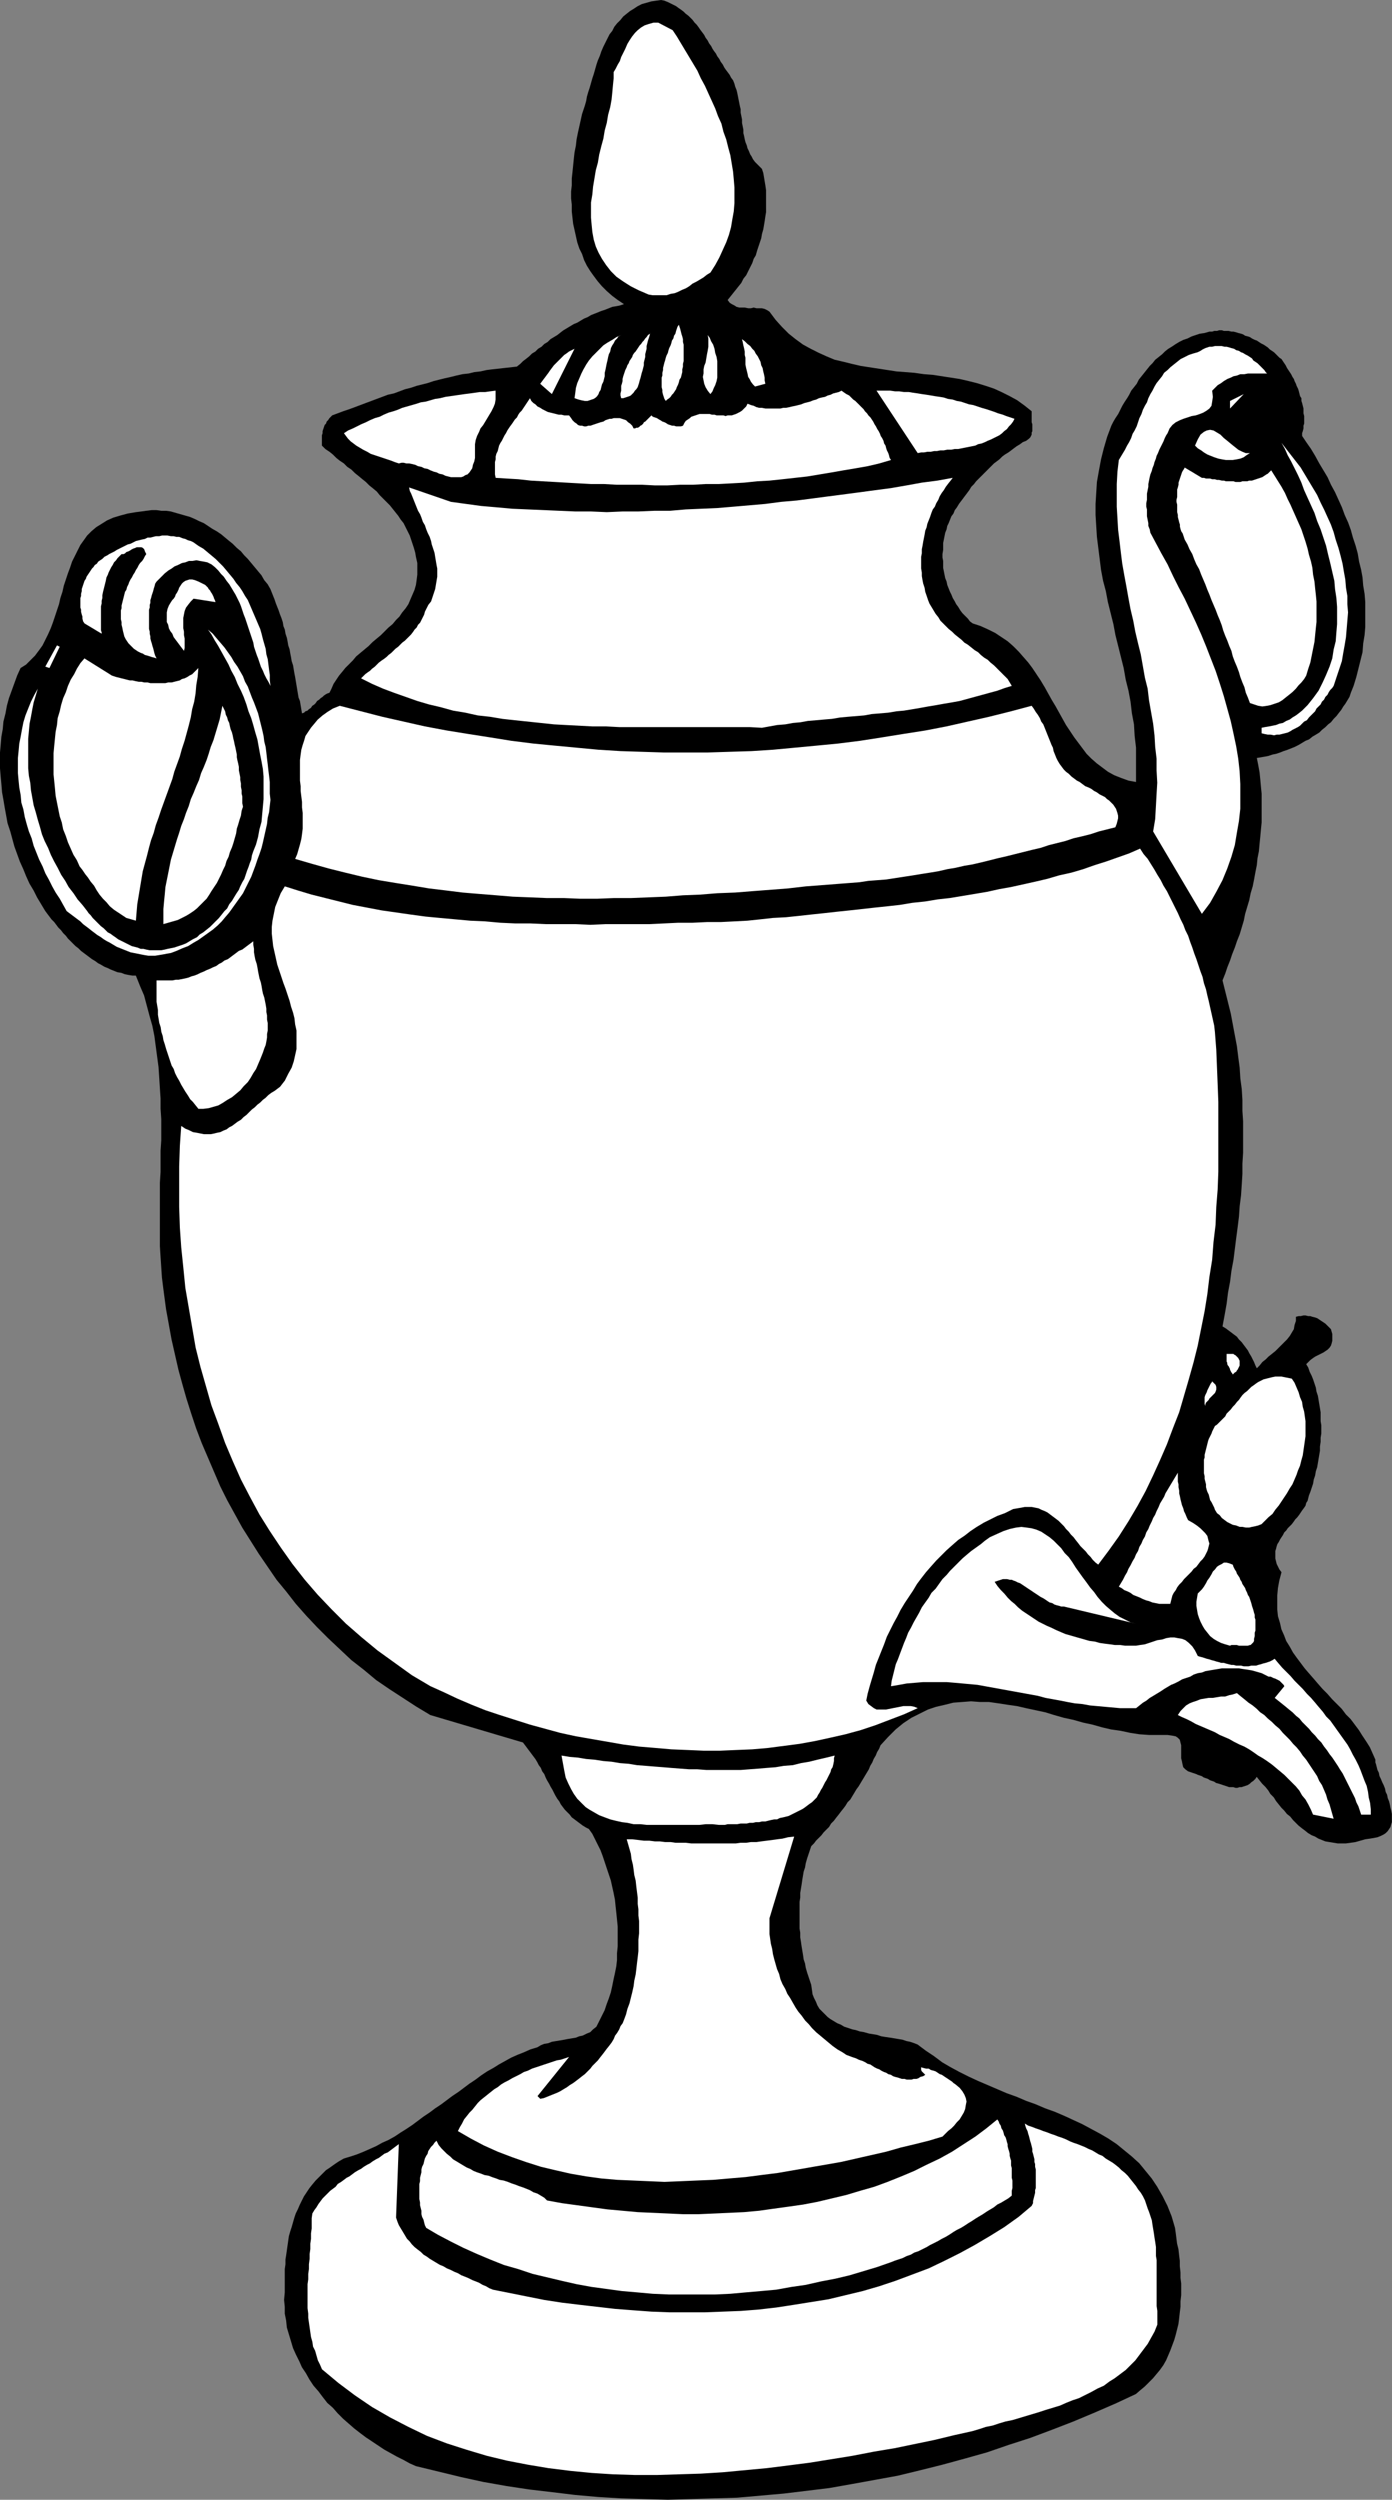 <?xml version="1.0" encoding="UTF-8" standalone="no"?>
<svg
   version="1.0"
   width="86.721mm"
   height="155.668mm"
   id="svg37"
   sodipodi:docname="Coffee Pot 07.wmf"
   xmlns:inkscape="http://www.inkscape.org/namespaces/inkscape"
   xmlns:sodipodi="http://sodipodi.sourceforge.net/DTD/sodipodi-0.dtd"
   xmlns="http://www.w3.org/2000/svg"
   xmlns:svg="http://www.w3.org/2000/svg">
  <rect width="100%" height="100%" fill="#808080" stroke="none"/>
  <sodipodi:namedview
     id="namedview37"
     pagecolor="#ffffff"
     bordercolor="#000000"
     borderopacity="0.25"
     inkscape:showpageshadow="2"
     inkscape:pageopacity="0.0"
     inkscape:pagecheckerboard="0"
     inkscape:deskcolor="#d1d1d1"
     inkscape:document-units="mm" />
  <defs
     id="defs1">
    <pattern
       id="WMFhbasepattern"
       patternUnits="userSpaceOnUse"
       width="6"
       height="6"
       x="0"
       y="0" />
  </defs>
  <path
     style="fill:#000000;fill-opacity:1;fill-rule:evenodd;stroke:none"
     d="m 301.745,370.044 -0.485,-0.646 -0.323,-0.646 -0.323,-0.646 -0.162,-0.646 -0.162,-0.646 v -0.646 -0.485 -0.646 l 0.162,-0.485 0.162,-0.646 0.162,-0.485 0.323,-0.485 0.323,-0.646 0.323,-0.485 0.323,-0.485 0.323,-0.646 0.485,-0.485 0.323,-0.485 0.485,-0.485 0.485,-0.485 0.485,-0.646 0.323,-0.485 0.485,-0.485 0.485,-0.646 0.323,-0.485 0.323,-0.485 0.485,-0.646 0.323,-0.485 0.162,-0.646 0.323,-0.485 0.162,-0.646 0.162,-0.646 0.323,-0.808 0.323,-0.97 0.323,-0.97 0.162,-0.97 0.323,-0.97 0.162,-0.97 0.323,-0.97 0.162,-0.97 0.162,-0.97 0.162,-0.97 0.162,-0.97 v -0.97 l 0.162,-1.131 v -0.97 l 0.162,-0.97 v -0.97 -0.97 l -0.162,-0.97 v -1.131 -0.97 l -0.162,-0.97 -0.162,-0.97 -0.162,-0.97 -0.162,-0.97 -0.323,-0.97 -0.162,-0.97 -0.323,-0.97 -0.323,-0.97 -0.323,-0.808 -0.485,-0.97 -0.323,-0.97 -0.485,-0.808 0.485,-0.485 0.485,-0.485 0.646,-0.485 0.485,-0.323 0.646,-0.323 0.646,-0.323 0.646,-0.323 0.485,-0.323 0.485,-0.323 0.485,-0.485 0.323,-0.485 0.162,-0.485 0.162,-0.646 v -0.808 -0.808 l -0.323,-1.131 -0.485,-0.485 -0.323,-0.323 -0.485,-0.485 -0.485,-0.323 -0.485,-0.323 -0.485,-0.323 -0.485,-0.323 -0.485,-0.162 -0.646,-0.162 -0.485,-0.162 h -0.485 l -0.646,-0.162 h -0.485 l -0.646,0.162 h -0.485 l -0.646,0.162 v 0.97 l -0.323,0.97 -0.162,0.97 -0.485,0.808 -0.485,0.808 -0.646,0.808 -0.646,0.646 -0.646,0.646 -0.808,0.808 -0.646,0.646 -0.808,0.646 -0.808,0.646 -0.646,0.646 -0.808,0.646 -0.646,0.808 -0.646,0.646 -0.323,-0.646 -0.323,-0.808 -0.323,-0.646 -0.323,-0.646 -0.485,-0.808 -0.323,-0.646 -0.485,-0.646 -0.485,-0.646 -0.485,-0.646 -0.646,-0.646 -0.485,-0.646 -0.646,-0.485 -0.646,-0.485 -0.646,-0.485 -0.646,-0.485 -0.808,-0.485 0.485,-2.585 0.485,-2.747 0.323,-2.585 0.485,-2.585 0.323,-2.585 0.485,-2.585 0.323,-2.585 0.323,-2.585 0.323,-2.424 0.323,-2.585 0.162,-2.424 0.323,-2.585 0.162,-2.424 0.162,-2.585 v -2.424 l 0.162,-2.585 v -2.424 -2.585 -2.424 l -0.162,-2.424 v -2.585 l -0.162,-2.585 -0.323,-2.424 -0.162,-2.585 -0.323,-2.424 -0.323,-2.585 -0.485,-2.585 -0.485,-2.585 -0.485,-2.585 -0.646,-2.585 -0.646,-2.585 -0.646,-2.585 0.646,-1.616 0.485,-1.454 0.646,-1.616 0.485,-1.454 0.646,-1.616 0.485,-1.454 0.646,-1.616 0.485,-1.616 0.485,-1.616 0.323,-1.616 0.485,-1.616 0.485,-1.616 0.323,-1.616 0.485,-1.616 0.323,-1.616 0.323,-1.778 0.323,-1.616 0.162,-1.616 0.323,-1.616 0.162,-1.778 0.162,-1.616 0.162,-1.778 0.162,-1.616 v -1.778 -1.616 -1.616 -1.778 l -0.162,-1.616 -0.162,-1.778 -0.162,-1.616 -0.323,-1.778 -0.323,-1.616 0.97,-0.162 0.97,-0.162 0.808,-0.162 0.97,-0.323 0.808,-0.162 0.97,-0.323 0.808,-0.323 0.97,-0.323 0.808,-0.323 0.808,-0.323 0.97,-0.485 0.808,-0.485 0.808,-0.485 0.808,-0.323 0.808,-0.646 0.808,-0.485 0.808,-0.485 0.646,-0.646 0.808,-0.646 0.646,-0.646 0.646,-0.485 0.646,-0.808 0.646,-0.646 0.485,-0.646 0.646,-0.808 0.485,-0.808 0.485,-0.646 0.485,-0.808 0.485,-0.808 0.323,-0.97 0.323,-0.808 0.323,-0.808 0.646,-2.101 0.485,-1.939 0.485,-1.939 0.485,-1.939 0.162,-2.101 0.323,-1.939 0.162,-1.939 v -1.939 -1.939 -1.939 l -0.162,-1.939 -0.323,-1.939 -0.162,-1.939 -0.323,-1.778 -0.485,-1.939 -0.323,-1.939 -0.485,-1.778 -0.646,-1.939 -0.485,-1.778 -0.646,-1.778 -0.808,-1.778 -0.646,-1.778 -0.808,-1.778 -0.808,-1.778 -0.97,-1.778 -0.808,-1.778 -0.97,-1.616 -0.97,-1.616 -0.97,-1.778 -0.97,-1.616 -1.131,-1.616 -0.97,-1.454 V 101.964 l 0.162,-0.485 0.162,-0.646 v -0.646 l 0.162,-0.485 v -0.646 -0.646 -0.485 l -0.162,-0.646 v -0.646 -0.485 l -0.162,-0.646 -0.162,-0.646 -0.162,-0.485 v -0.646 l -0.323,-0.485 -0.162,-0.646 -0.162,-0.646 -0.162,-0.485 -0.323,-0.646 -0.162,-0.485 -0.323,-0.646 -0.162,-0.485 -0.323,-0.485 -0.323,-0.646 -0.323,-0.485 -0.323,-0.485 -0.323,-0.485 -0.323,-0.646 -0.323,-0.485 -0.323,-0.485 -0.323,-0.485 -0.485,-0.323 -0.485,-0.485 -0.323,-0.323 -0.485,-0.485 -0.485,-0.323 -0.485,-0.323 -0.485,-0.485 -0.485,-0.323 -0.485,-0.323 -0.646,-0.323 -0.485,-0.323 -0.485,-0.323 -0.485,-0.162 -0.646,-0.323 -0.485,-0.323 -0.485,-0.162 -0.646,-0.162 -0.485,-0.323 -0.485,-0.162 -0.646,-0.162 -0.485,-0.162 -0.646,-0.162 h -0.485 l -0.646,-0.162 h -0.485 -0.646 l -0.485,-0.162 h -0.646 l -0.485,0.162 h -0.646 l -0.485,0.162 h -0.646 l -1.131,0.323 -1.131,0.162 -0.97,0.323 -0.97,0.323 -0.97,0.485 -0.97,0.323 -0.97,0.485 -0.808,0.485 -0.97,0.646 -0.808,0.485 -0.808,0.646 -0.646,0.646 -0.808,0.646 -0.808,0.646 -0.646,0.808 -0.646,0.646 -0.646,0.808 -0.646,0.808 -0.646,0.808 -0.646,0.808 -0.485,0.97 -0.646,0.808 -0.646,0.808 -0.485,0.97 -0.485,0.808 -0.646,0.97 -0.485,0.808 -0.485,0.97 -0.485,0.97 -0.646,0.97 -0.485,0.808 -0.485,0.97 -0.97,2.585 -0.808,2.747 -0.646,2.585 -0.485,2.585 -0.485,2.747 -0.162,2.585 -0.162,2.585 v 2.585 l 0.162,2.585 0.162,2.585 0.323,2.585 0.323,2.585 0.323,2.585 0.485,2.585 0.646,2.424 0.485,2.585 0.646,2.585 0.646,2.585 0.485,2.585 0.646,2.585 0.646,2.585 0.646,2.585 0.485,2.747 0.646,2.585 0.485,2.585 0.323,2.747 0.485,2.585 0.162,2.747 0.323,2.747 v 2.747 2.585 2.747 l -1.778,-0.323 -1.778,-0.646 -1.616,-0.646 -1.455,-0.808 -1.293,-0.97 -1.293,-0.97 -1.293,-1.131 -1.131,-1.131 -0.97,-1.293 -0.97,-1.293 -0.97,-1.293 -0.97,-1.454 -0.97,-1.454 -0.808,-1.454 -0.808,-1.454 -0.808,-1.454 -0.97,-1.616 -0.808,-1.454 -0.808,-1.454 -0.97,-1.616 -0.97,-1.454 -0.97,-1.454 -0.97,-1.293 -1.131,-1.293 -1.131,-1.293 -1.293,-1.293 -1.293,-1.131 -1.455,-0.97 -1.455,-0.97 -1.616,-0.808 -1.778,-0.808 -1.939,-0.646 -0.646,-0.485 -0.485,-0.646 -0.646,-0.646 -0.646,-0.646 -0.485,-0.646 -0.485,-0.808 -0.485,-0.646 -0.323,-0.646 -0.485,-0.808 -0.323,-0.808 -0.323,-0.646 -0.323,-0.808 -0.323,-0.808 -0.162,-0.808 -0.323,-0.808 -0.162,-0.808 -0.162,-0.808 -0.162,-0.808 v -0.808 -0.808 l -0.162,-0.808 v -0.808 l 0.162,-0.97 v -0.808 -0.808 l 0.162,-0.808 0.162,-0.808 0.162,-0.808 0.323,-0.808 0.162,-0.808 0.323,-0.646 0.323,-0.808 0.323,-0.808 0.485,-0.646 0.323,-0.808 0.485,-0.646 0.485,-0.808 0.485,-0.646 0.485,-0.646 0.485,-0.646 0.485,-0.646 0.485,-0.646 0.485,-0.808 0.646,-0.646 0.485,-0.646 0.646,-0.646 0.485,-0.485 0.646,-0.646 0.646,-0.646 0.485,-0.485 0.646,-0.646 0.646,-0.646 0.646,-0.485 0.646,-0.485 0.646,-0.646 0.646,-0.485 0.808,-0.485 0.646,-0.485 0.646,-0.485 0.646,-0.485 0.808,-0.485 0.646,-0.485 0.808,-0.323 0.646,-0.485 0.323,-0.323 0.162,-0.323 0.162,-0.323 v -0.485 l 0.162,-0.323 v -0.485 -0.323 -0.323 -0.485 l -0.162,-0.485 V 99.055 98.571 98.086 97.601 97.278 96.793 l -1.616,-1.293 -1.778,-1.293 -1.778,-0.97 -1.939,-0.97 -1.778,-0.808 -1.939,-0.646 -2.101,-0.646 -1.939,-0.485 -2.101,-0.485 -2.101,-0.323 -2.101,-0.323 -2.101,-0.323 -2.101,-0.162 -2.263,-0.323 -2.101,-0.162 -2.101,-0.162 -2.101,-0.323 -2.101,-0.323 -2.101,-0.323 -2.101,-0.323 -2.101,-0.485 -1.939,-0.485 -2.101,-0.485 -1.939,-0.808 -1.778,-0.808 -1.939,-0.97 -1.778,-0.97 -1.778,-1.293 -1.616,-1.293 -1.616,-1.616 -1.455,-1.616 -1.455,-1.939 -0.485,-0.323 -0.646,-0.323 -0.646,-0.162 h -0.646 -0.646 l -0.646,-0.162 -0.646,0.162 h -0.646 l -0.808,-0.162 h -0.646 -0.646 l -0.646,-0.162 -0.485,-0.323 -0.646,-0.323 -0.485,-0.323 -0.485,-0.646 0.646,-0.808 0.646,-0.808 0.646,-0.808 0.646,-0.808 0.646,-0.808 0.485,-0.97 0.646,-0.808 0.485,-0.97 0.485,-0.97 0.485,-0.97 0.323,-0.97 0.485,-0.808 0.323,-1.131 0.323,-0.97 0.323,-0.97 0.323,-0.97 0.162,-0.97 0.323,-1.131 0.162,-0.97 0.162,-0.97 0.162,-1.131 0.162,-0.97 V 48.801 47.831 46.861 45.73 44.761 l -0.162,-1.131 -0.162,-0.97 -0.162,-0.97 -0.162,-0.97 -0.323,-0.97 -0.485,-0.485 -0.646,-0.646 -0.485,-0.485 -0.485,-0.646 -0.323,-0.646 -0.323,-0.485 -0.323,-0.808 -0.323,-0.646 -0.162,-0.646 -0.323,-0.808 -0.162,-0.646 -0.162,-0.808 -0.162,-0.646 v -0.808 l -0.162,-0.808 -0.162,-0.808 v -0.808 l -0.162,-0.808 -0.162,-0.808 v -0.808 l -0.162,-0.646 -0.162,-0.808 -0.162,-0.808 -0.162,-0.808 -0.162,-0.808 -0.162,-0.646 -0.323,-0.808 -0.162,-0.646 -0.323,-0.808 -0.485,-0.646 -0.323,-0.646 -0.485,-0.646 -0.485,-0.646 -0.323,-0.485 -0.323,-0.646 -0.485,-0.646 -0.323,-0.646 -0.485,-0.646 -0.323,-0.646 -0.485,-0.646 -0.323,-0.485 -0.323,-0.646 -0.485,-0.646 L 166.63,9.534 166.145,8.888 165.822,8.241 165.337,7.595 164.853,6.948 164.529,6.464 164.044,5.817 163.56,5.333 163.075,4.686 162.59,4.201 162.105,3.717 161.458,3.232 160.974,2.747 160.327,2.262 159.842,1.939 159.196,1.454 158.549,1.131 157.903,0.808 157.256,0.485 156.448,0.162 155.64,0 l -1.131,0.162 -1.131,0.162 -1.131,0.323 -1.131,0.323 -0.97,0.485 -0.97,0.646 -0.808,0.485 -0.808,0.646 -0.808,0.646 -0.646,0.808 -0.808,0.808 -0.646,0.808 -0.485,0.97 -0.646,0.808 -0.485,0.97 -0.485,0.97 -0.485,0.97 -0.485,1.131 -0.323,0.97 -0.485,1.131 -0.323,0.97 -0.323,1.131 -0.323,1.131 -0.323,0.97 -0.323,1.131 -0.323,1.131 -0.323,0.97 -0.323,1.131 -0.162,0.97 -0.323,1.131 -0.323,0.97 -0.323,0.97 -0.323,1.454 -0.323,1.454 -0.323,1.454 -0.323,1.616 -0.162,1.454 -0.323,1.616 -0.162,1.454 -0.162,1.616 -0.162,1.616 -0.162,1.454 v 1.616 l -0.162,1.454 v 1.616 l 0.162,1.454 v 1.616 l 0.162,1.454 0.162,1.454 0.323,1.454 0.323,1.454 0.323,1.454 0.485,1.454 0.646,1.293 0.485,1.454 0.646,1.293 0.808,1.293 0.808,1.131 0.97,1.293 0.97,1.131 1.131,1.131 1.293,1.131 1.293,0.97 1.455,0.97 -0.97,0.323 -0.808,0.162 -0.97,0.162 -0.808,0.323 -0.808,0.323 -0.97,0.323 -0.808,0.323 -0.808,0.323 -0.808,0.323 -0.808,0.485 -0.808,0.323 -0.808,0.485 -0.808,0.485 -0.808,0.323 -0.808,0.485 -0.808,0.485 -0.808,0.485 -0.646,0.485 -0.808,0.646 -0.808,0.485 -0.808,0.485 -0.646,0.646 -0.808,0.485 -0.646,0.646 -0.808,0.485 -0.646,0.646 -0.808,0.485 -0.646,0.646 -0.808,0.646 -0.646,0.485 -0.646,0.646 -0.808,0.646 -1.455,0.162 -1.455,0.162 -1.455,0.162 -1.455,0.162 -1.293,0.162 -1.455,0.323 -1.455,0.162 -1.293,0.323 -1.455,0.162 -1.455,0.323 -1.293,0.323 -1.455,0.323 -1.293,0.323 -1.293,0.323 -1.455,0.485 -1.293,0.323 -1.293,0.323 -1.455,0.485 -1.293,0.323 -1.293,0.485 -1.293,0.485 -1.455,0.323 -1.293,0.485 -1.293,0.485 -1.293,0.485 -1.293,0.485 -1.293,0.485 -1.293,0.485 -1.293,0.485 -1.455,0.485 -1.293,0.485 -1.293,0.485 -0.323,0.323 -0.323,0.323 -0.323,0.485 -0.323,0.323 -0.162,0.485 -0.323,0.323 -0.162,0.485 -0.162,0.485 -0.162,0.485 v 0.485 l -0.162,0.485 v 0.485 0.485 0.485 0.485 0.485 l 0.808,0.808 0.97,0.646 0.808,0.646 0.808,0.808 0.808,0.646 0.97,0.646 0.808,0.808 0.97,0.646 0.808,0.808 0.808,0.646 0.97,0.808 0.808,0.646 0.808,0.808 0.808,0.646 0.97,0.808 0.646,0.808 0.808,0.808 0.808,0.808 0.808,0.808 0.646,0.808 0.646,0.808 0.646,0.808 0.646,0.97 0.646,0.808 0.485,0.97 0.485,0.97 0.485,0.97 0.323,0.97 0.323,0.97 0.323,0.97 0.323,1.131 0.162,0.97 0.323,1.454 v 1.454 1.293 l -0.162,1.293 -0.162,1.131 -0.323,1.131 -0.485,1.131 -0.485,1.131 -0.485,1.131 -0.646,0.97 -0.808,0.97 -0.646,0.97 -0.808,0.808 -0.808,0.97 -0.97,0.808 -0.97,0.97 -0.808,0.808 -0.97,0.808 -0.97,0.808 -0.97,0.97 -0.97,0.808 -0.97,0.808 -0.97,0.808 -0.808,0.97 -0.808,0.808 -0.97,0.97 -0.646,0.808 -0.808,0.97 -0.646,0.97 -0.646,0.97 -0.485,1.131 -0.485,0.97 -0.485,0.162 -0.323,0.162 -0.485,0.323 -0.323,0.323 -0.485,0.323 -0.323,0.323 -0.485,0.323 -0.323,0.485 -0.323,0.323 -0.485,0.323 -0.323,0.485 -0.485,0.323 -0.323,0.323 -0.485,0.162 -0.323,0.323 -0.485,0.162 -0.162,-0.97 -0.162,-0.97 -0.162,-0.97 -0.323,-0.808 -0.162,-0.97 -0.162,-0.97 -0.162,-0.97 -0.162,-0.97 -0.162,-0.97 -0.162,-0.808 -0.162,-0.97 -0.162,-0.97 -0.323,-0.97 -0.162,-0.97 -0.162,-0.808 -0.162,-0.97 -0.323,-0.97 -0.162,-0.97 -0.162,-0.808 -0.323,-0.97 -0.162,-0.97 -0.323,-0.808 -0.162,-0.97 -0.323,-0.97 -0.323,-0.808 -0.323,-0.97 -0.323,-0.808 -0.323,-0.808 -0.323,-0.97 -0.323,-0.808 -0.323,-0.808 -0.323,-0.808 -0.646,-1.131 -0.808,-0.97 -0.646,-1.131 -0.808,-0.97 -0.808,-0.97 -0.808,-0.97 -0.808,-0.97 -0.808,-0.808 -0.808,-0.97 -0.97,-0.808 -0.97,-0.97 -0.808,-0.646 -0.97,-0.808 -0.97,-0.808 -0.97,-0.646 -1.131,-0.646 -0.97,-0.646 -0.97,-0.646 -1.131,-0.485 -0.97,-0.485 -1.131,-0.485 -1.131,-0.323 -1.131,-0.323 -1.131,-0.323 -1.131,-0.323 -1.131,-0.162 h -1.131 l -1.131,-0.162 h -1.131 l -1.293,0.162 -1.131,0.162 -1.293,0.162 -1.939,0.323 -1.778,0.485 -1.616,0.485 -1.455,0.646 -1.293,0.808 -1.293,0.808 -1.131,0.97 -0.97,0.97 -0.808,1.131 -0.808,1.131 -0.646,1.293 -0.646,1.293 -0.646,1.293 -0.485,1.454 -0.485,1.293 -0.485,1.454 -0.485,1.454 -0.323,1.454 -0.485,1.454 -0.323,1.454 -0.485,1.454 -0.485,1.454 -0.485,1.454 -0.485,1.293 -0.646,1.454 -0.646,1.293 -0.646,1.293 -0.808,1.131 -0.97,1.293 -0.97,0.97 -1.131,1.131 -1.293,0.808 -0.808,1.778 -0.646,1.778 -0.646,1.778 -0.646,1.778 -0.485,1.778 -0.323,1.778 -0.485,1.939 -0.162,1.778 -0.323,1.778 -0.162,1.939 L 0,177.104 v 1.939 1.778 l 0.162,1.939 0.162,1.778 0.162,1.939 0.323,1.778 0.323,1.939 0.323,1.778 0.323,1.778 0.646,1.939 0.485,1.778 0.485,1.778 0.646,1.778 0.646,1.778 0.808,1.778 0.646,1.616 0.808,1.778 0.97,1.616 0.808,1.616 0.97,1.616 0.97,1.616 0.485,0.646 0.485,0.646 0.485,0.646 0.646,0.646 0.485,0.646 0.485,0.646 0.646,0.646 0.485,0.646 0.646,0.646 0.485,0.646 0.646,0.646 0.485,0.485 0.646,0.646 0.646,0.485 0.646,0.646 0.646,0.485 0.646,0.485 0.646,0.485 0.646,0.485 0.808,0.485 0.646,0.485 0.646,0.323 0.808,0.485 0.808,0.323 0.646,0.323 0.808,0.323 0.808,0.323 0.97,0.162 0.808,0.323 0.808,0.162 0.97,0.162 h 0.808 l 0.97,2.424 0.97,2.262 0.646,2.424 0.646,2.424 0.646,2.262 0.485,2.424 0.323,2.424 0.323,2.424 0.323,2.424 0.162,2.424 0.162,2.585 0.162,2.424 v 2.424 l 0.162,2.424 v 2.585 2.424 l -0.162,2.424 v 2.585 2.424 l -0.162,2.585 v 2.424 2.585 2.424 2.424 2.585 2.424 l 0.162,2.585 0.162,2.424 0.162,2.424 0.323,2.585 0.323,2.424 0.323,2.424 0.646,3.555 0.646,3.555 0.808,3.555 0.808,3.555 0.97,3.555 0.97,3.393 1.131,3.555 1.131,3.393 1.293,3.393 1.455,3.393 1.455,3.393 1.455,3.393 1.616,3.232 1.778,3.232 1.778,3.232 1.939,3.07 1.939,3.07 2.101,3.07 2.101,3.07 2.263,2.747 2.263,2.909 2.424,2.747 2.586,2.747 2.586,2.585 2.748,2.585 2.748,2.585 2.909,2.262 2.909,2.424 3.071,2.101 3.232,2.101 3.232,2.101 3.232,1.939 21.819,6.464 0.485,0.646 0.485,0.646 0.485,0.646 0.485,0.646 0.485,0.646 0.485,0.646 0.485,0.808 0.323,0.646 0.485,0.646 0.323,0.808 0.485,0.646 0.323,0.808 0.323,0.646 0.485,0.808 0.323,0.646 0.485,0.808 0.323,0.646 0.323,0.646 0.485,0.808 0.485,0.646 0.323,0.646 0.485,0.646 0.485,0.646 0.485,0.485 0.646,0.646 0.485,0.646 0.646,0.485 0.646,0.485 0.646,0.485 0.646,0.485 0.808,0.485 0.646,0.323 0.808,1.131 0.646,1.293 0.646,1.293 0.646,1.293 0.485,1.293 0.485,1.454 0.485,1.454 0.485,1.454 0.485,1.454 0.323,1.454 0.323,1.454 0.323,1.616 0.162,1.616 0.162,1.454 0.162,1.616 0.162,1.616 v 1.616 1.454 1.616 l -0.162,1.616 v 1.616 l -0.162,1.454 -0.323,1.616 -0.323,1.454 -0.323,1.616 -0.323,1.454 -0.485,1.454 -0.485,1.293 -0.485,1.454 -0.646,1.293 -0.646,1.293 -0.646,1.293 -0.808,0.646 -0.646,0.646 -0.808,0.323 -0.97,0.485 -0.808,0.162 -0.808,0.323 -0.97,0.162 -0.97,0.162 -0.808,0.162 -0.97,0.162 -0.97,0.162 -0.97,0.162 -0.808,0.323 -0.97,0.162 -0.808,0.323 -0.808,0.485 -1.616,0.485 -1.455,0.646 -1.616,0.646 -1.455,0.646 -1.455,0.808 -1.455,0.808 -1.293,0.808 -1.455,0.808 -1.455,0.97 -1.293,0.97 -1.455,0.97 -1.293,0.97 -1.293,0.97 -1.455,0.97 -1.293,0.97 -1.293,0.97 -1.455,0.97 -1.293,0.97 -1.455,0.97 -1.293,0.97 -1.293,0.97 -1.455,0.97 -1.293,0.808 -1.455,0.97 -1.455,0.808 -1.455,0.646 -1.455,0.808 -1.455,0.646 -1.455,0.646 -1.616,0.646 -1.455,0.485 -1.616,0.485 -1.131,0.646 -0.97,0.646 -1.131,0.808 -0.97,0.646 -0.808,0.808 -0.808,0.808 -0.808,0.808 -0.808,0.97 -0.646,0.808 -0.646,0.97 -0.646,0.97 -0.485,0.97 -0.485,0.97 -0.485,1.131 -0.485,0.97 -0.323,0.97 -0.323,1.131 -0.323,1.131 -0.323,0.97 -0.323,1.131 -0.162,1.131 -0.162,1.131 -0.162,1.131 -0.162,1.131 -0.162,0.97 v 1.131 l -0.162,1.131 v 1.131 1.131 1.131 1.131 0.97 l -0.162,1.778 0.162,1.616 v 1.616 l 0.323,1.616 0.162,1.616 0.485,1.616 0.485,1.616 0.485,1.616 0.646,1.454 0.808,1.616 0.646,1.454 0.97,1.454 0.808,1.454 0.97,1.454 1.131,1.293 0.97,1.293 1.131,1.454 1.293,1.131 1.131,1.293 1.293,1.293 1.293,1.131 1.293,1.131 1.455,1.131 1.293,0.97 1.455,0.97 1.455,0.97 1.455,0.97 1.455,0.808 1.455,0.808 1.616,0.808 1.455,0.808 1.455,0.646 5.333,1.293 5.333,1.293 5.172,1.131 5.495,0.97 5.333,0.808 5.495,0.646 5.333,0.646 5.495,0.485 5.333,0.323 5.495,0.162 5.495,0.162 5.495,-0.162 5.333,-0.162 5.495,-0.162 5.495,-0.485 5.495,-0.485 5.333,-0.646 5.333,-0.646 5.495,-0.97 5.333,-0.97 5.333,-0.97 5.333,-1.293 5.172,-1.293 5.333,-1.454 5.172,-1.454 5.172,-1.778 5.01,-1.616 5.172,-1.939 5.01,-1.939 5.01,-2.101 4.849,-2.101 4.849,-2.262 1.131,-0.97 0.97,-0.808 0.97,-0.97 0.97,-0.97 0.808,-0.97 0.808,-0.97 0.808,-1.131 0.646,-1.131 0.485,-1.131 0.485,-1.131 0.485,-1.293 0.485,-1.293 0.323,-1.131 0.323,-1.293 0.323,-1.293 0.162,-1.293 0.162,-1.454 0.162,-1.293 v -1.293 l 0.162,-1.454 v -1.293 -1.454 l -0.162,-1.293 v -1.293 l -0.162,-1.454 v -1.293 l -0.162,-1.293 -0.162,-1.454 -0.323,-1.293 -0.162,-1.293 -0.162,-1.293 -0.162,-1.131 -0.808,-2.747 -0.97,-2.424 -1.131,-2.262 -1.293,-2.262 -1.293,-1.939 -1.455,-1.778 -1.455,-1.778 -1.778,-1.616 -1.778,-1.454 -1.778,-1.454 -1.939,-1.293 -1.939,-1.131 -2.101,-1.131 -2.101,-1.131 -2.101,-0.97 -2.101,-0.97 -2.263,-0.97 -2.263,-0.808 -2.263,-0.97 -2.263,-0.808 -2.263,-0.97 -2.263,-0.808 -2.263,-0.97 -2.263,-0.97 -2.263,-0.97 -2.101,-0.97 -2.263,-1.131 -2.101,-1.131 -1.939,-1.131 -1.939,-1.454 -1.939,-1.293 -1.939,-1.454 -0.808,-0.323 -0.97,-0.323 -0.808,-0.162 -0.97,-0.323 -0.97,-0.162 -0.97,-0.162 -0.97,-0.162 -1.131,-0.162 -0.97,-0.162 -0.97,-0.323 -0.97,-0.162 -0.97,-0.162 -1.131,-0.323 -0.97,-0.162 -0.97,-0.323 -0.808,-0.162 -0.97,-0.323 -0.97,-0.323 -0.808,-0.485 -0.808,-0.323 -0.808,-0.485 -0.808,-0.485 -0.646,-0.485 -0.646,-0.646 -0.646,-0.646 -0.646,-0.646 -0.485,-0.808 -0.323,-0.808 -0.485,-0.97 -0.323,-0.808 -0.162,-1.131 -0.162,-1.131 -0.323,-0.97 -0.323,-0.97 -0.323,-0.97 -0.323,-1.131 -0.162,-0.97 -0.323,-0.97 -0.162,-1.131 -0.162,-0.97 -0.162,-0.97 -0.162,-1.131 -0.162,-0.97 V 454.879 l -0.162,-0.97 v -1.131 -0.97 -0.97 -1.131 -0.97 -1.131 l 0.162,-0.97 v -1.131 l 0.162,-0.97 0.162,-0.97 0.162,-1.131 0.162,-0.97 0.162,-0.97 0.323,-0.97 0.162,-0.97 0.323,-1.131 0.323,-0.97 0.323,-0.97 0.323,-0.97 0.646,-0.646 0.485,-0.646 0.646,-0.646 0.646,-0.646 0.485,-0.646 0.646,-0.646 0.646,-0.646 0.485,-0.808 0.646,-0.646 0.485,-0.646 0.646,-0.808 0.485,-0.646 0.646,-0.808 0.485,-0.646 0.485,-0.808 0.646,-0.646 0.485,-0.808 0.485,-0.808 0.485,-0.808 0.485,-0.646 0.485,-0.808 0.485,-0.808 0.485,-0.808 0.485,-0.808 0.485,-0.808 0.323,-0.808 0.485,-0.808 0.323,-0.808 0.485,-0.808 0.323,-0.808 0.485,-0.808 0.323,-0.808 1.778,-1.939 1.778,-1.778 1.778,-1.454 1.939,-1.293 1.939,-0.97 1.939,-0.97 1.939,-0.646 2.101,-0.485 1.939,-0.485 2.101,-0.162 2.101,-0.162 2.101,0.162 h 2.101 l 2.263,0.323 2.101,0.323 2.263,0.323 2.101,0.485 2.263,0.485 2.263,0.485 2.101,0.646 2.263,0.646 2.263,0.485 2.263,0.646 2.263,0.485 2.263,0.646 2.101,0.485 2.263,0.323 2.263,0.485 2.101,0.323 2.263,0.162 h 2.263 2.101 l 1.131,0.162 0.808,0.162 0.485,0.323 0.485,0.485 0.162,0.646 0.162,0.646 v 0.646 0.808 0.808 0.808 l 0.162,0.646 0.162,0.808 0.162,0.646 0.485,0.485 0.646,0.485 0.97,0.323 0.485,0.162 0.485,0.162 0.323,0.162 0.485,0.162 0.485,0.162 0.485,0.323 0.485,0.162 0.485,0.162 0.485,0.323 0.485,0.162 0.485,0.162 0.485,0.323 0.646,0.162 0.485,0.162 0.485,0.162 0.485,0.162 0.485,0.162 0.485,0.162 h 0.485 0.485 l 0.485,0.162 h 0.485 l 0.485,-0.162 h 0.485 l 0.485,-0.162 0.485,-0.162 0.485,-0.162 0.485,-0.323 0.323,-0.323 0.485,-0.323 0.485,-0.485 0.323,-0.485 0.646,0.808 0.646,0.808 0.808,0.808 0.646,0.808 0.485,0.808 0.808,0.808 0.485,0.808 0.646,0.808 0.646,0.808 0.646,0.646 0.646,0.808 0.808,0.646 0.646,0.808 0.646,0.646 0.646,0.646 0.808,0.646 0.646,0.485 0.808,0.646 0.808,0.485 0.808,0.323 0.808,0.485 0.808,0.323 0.808,0.323 0.97,0.162 0.97,0.162 0.97,0.162 h 0.97 0.97 l 1.131,-0.162 1.131,-0.162 1.131,-0.323 1.131,-0.323 1.131,-0.162 0.97,-0.162 0.808,-0.162 0.808,-0.323 0.646,-0.323 0.485,-0.323 0.485,-0.485 0.323,-0.485 0.323,-0.485 0.162,-0.646 0.162,-0.485 v -0.646 -0.646 -0.646 l -0.162,-0.808 -0.162,-0.646 -0.162,-0.808 -0.162,-0.646 -0.323,-0.808 -0.162,-0.808 -0.323,-0.646 -0.162,-0.808 -0.323,-0.808 -0.323,-0.646 -0.323,-0.808 -0.323,-0.646 -0.162,-0.808 -0.323,-0.646 -0.162,-0.646 -0.162,-0.646 -0.162,-0.485 v -0.646 l -0.646,-1.454 -0.646,-1.454 -0.808,-1.293 -0.97,-1.454 -0.808,-1.293 -0.97,-1.293 -0.97,-1.293 -1.131,-1.131 -0.97,-1.293 -1.131,-1.131 -1.131,-1.131 -1.131,-1.293 -1.131,-1.131 -1.131,-1.293 -0.97,-1.131 -1.131,-1.293 -0.97,-1.131 -0.97,-1.293 -0.97,-1.293 -0.808,-1.131 -0.808,-1.454 -0.808,-1.293 -0.485,-1.293 -0.646,-1.454 -0.323,-1.454 -0.485,-1.616 -0.162,-1.616 v -1.616 -1.616 l 0.162,-1.778 0.323,-1.778 z"
     id="path1" />
  <path
     style="fill:#ffffff;fill-opacity:1;fill-rule:evenodd;stroke:none"
     d="m 300.129,390.404 -0.485,0.323 -0.646,0.323 -0.485,0.162 -0.485,0.162 -0.646,0.162 -0.485,0.162 -0.646,0.162 -0.485,0.162 h -0.646 -0.485 l -0.646,0.162 h -0.485 -0.646 l -0.646,-0.162 h -0.485 -0.646 l -0.646,-0.162 h -0.485 l -0.646,-0.162 -0.646,-0.162 -0.485,-0.162 h -0.646 l -0.485,-0.162 -0.646,-0.162 -0.485,-0.162 -0.646,-0.162 -0.485,-0.162 -0.646,-0.162 -0.485,-0.162 -0.485,-0.162 -0.646,-0.162 -0.485,-0.162 -0.646,-1.293 -0.646,-0.97 -0.808,-0.808 -0.808,-0.646 -0.808,-0.323 -0.97,-0.162 -0.808,-0.162 h -0.97 l -0.97,0.162 -0.97,0.323 -1.131,0.162 -0.97,0.323 -0.97,0.323 -0.97,0.323 -1.131,0.162 -0.97,0.162 h -1.293 -1.293 l -1.131,-0.162 h -1.293 l -1.131,-0.162 -1.293,-0.162 -1.131,-0.162 -1.131,-0.323 -1.293,-0.162 -1.131,-0.323 -1.131,-0.323 -1.131,-0.323 -1.131,-0.323 -1.131,-0.323 -1.131,-0.485 -1.131,-0.485 -0.97,-0.485 -1.131,-0.485 -0.97,-0.485 -0.97,-0.485 -0.97,-0.646 -0.97,-0.646 -0.97,-0.646 -0.97,-0.646 -0.97,-0.808 -0.808,-0.808 -0.808,-0.646 -0.808,-0.808 -0.808,-0.97 -0.808,-0.808 -0.808,-0.97 -0.646,-0.97 0.485,-0.162 0.485,-0.162 0.485,-0.162 0.485,-0.162 h 0.485 0.485 l 0.646,0.162 h 0.485 l 0.323,0.162 0.485,0.162 0.646,0.323 0.485,0.162 0.485,0.323 0.485,0.323 0.485,0.323 0.485,0.323 0.485,0.323 0.485,0.323 0.485,0.323 0.485,0.323 0.485,0.323 0.485,0.323 0.646,0.323 0.485,0.323 0.485,0.323 0.485,0.323 0.646,0.162 0.485,0.323 0.485,0.162 0.646,0.162 0.485,0.162 h 0.646 l 16.97,4.04 -1.293,-0.323 -1.293,-0.646 -1.293,-0.646 -1.131,-0.808 -0.97,-0.808 -1.131,-0.97 -0.97,-0.97 -0.97,-1.131 -0.808,-1.131 -0.97,-1.131 -0.808,-1.131 -0.97,-1.293 -0.808,-1.131 -0.808,-1.131 -0.808,-1.293 -0.808,-1.131 -0.97,-0.97 -0.808,-1.131 -0.97,-0.97 -0.808,-0.808 -0.97,-0.808 -0.97,-0.646 -0.97,-0.646 -1.131,-0.485 -1.131,-0.323 -1.131,-0.162 -1.293,-0.162 -1.293,0.162 -1.455,0.323 -1.455,0.485 -1.455,0.646 -1.778,0.808 -1.131,0.808 -0.97,0.808 -1.131,0.808 -1.131,0.808 -0.97,0.808 -1.131,0.97 -0.97,0.97 -0.97,0.97 -0.97,0.97 -0.808,0.97 -0.97,0.97 -0.808,1.131 -0.808,1.131 -0.97,0.97 -0.646,1.131 -0.808,1.131 -0.808,1.131 -0.646,1.293 -0.646,1.131 -0.646,1.131 -0.646,1.293 -0.646,1.131 -0.485,1.293 -0.485,1.131 -0.485,1.293 -0.485,1.293 -0.485,1.293 -0.485,1.131 -0.323,1.293 -0.323,1.293 -0.323,1.293 -0.162,1.293 1.939,-0.323 1.778,-0.323 1.939,-0.162 1.939,-0.162 h 1.778 1.939 1.778 l 1.939,0.162 1.778,0.162 1.778,0.162 1.778,0.162 1.778,0.323 1.778,0.323 1.778,0.323 1.778,0.323 1.778,0.323 1.778,0.323 1.778,0.323 1.778,0.323 1.778,0.485 1.778,0.323 1.778,0.323 1.616,0.323 1.778,0.323 1.778,0.162 1.778,0.323 1.778,0.162 1.778,0.162 1.778,0.162 1.778,0.162 h 1.939 1.778 l 0.808,-0.646 0.808,-0.646 0.808,-0.485 0.808,-0.646 0.808,-0.485 0.808,-0.485 0.808,-0.485 0.97,-0.646 0.808,-0.485 0.808,-0.485 0.808,-0.323 0.97,-0.485 0.808,-0.485 0.97,-0.323 0.97,-0.323 0.808,-0.485 0.97,-0.323 0.97,-0.162 0.808,-0.323 0.97,-0.162 0.97,-0.162 0.97,-0.162 0.97,-0.162 h 0.97 1.131 0.97 0.97 l 0.97,0.162 1.131,0.162 0.97,0.162 1.131,0.323 1.131,0.323 0.323,0.162 0.323,0.162 0.323,0.162 0.323,0.162 0.323,0.162 h 0.485 l 0.323,0.162 0.323,0.162 0.485,0.162 0.323,0.162 0.323,0.162 0.323,0.162 0.323,0.323 0.323,0.323 0.323,0.323 0.162,0.323 -2.263,2.747 0.808,0.646 0.808,0.646 0.808,0.646 0.97,0.808 0.808,0.646 0.808,0.808 0.808,0.646 0.646,0.808 0.808,0.808 0.808,0.808 0.646,0.808 0.808,0.808 0.646,0.808 0.808,0.808 0.646,0.97 0.646,0.808 0.646,0.97 0.646,0.808 0.646,0.97 0.646,0.97 0.485,0.808 0.646,0.97 0.485,0.97 0.485,0.97 0.485,0.97 0.485,0.97 0.485,0.97 0.485,0.97 0.323,0.97 0.485,0.97 0.323,0.97 0.323,0.97 h 2.263 v -1.293 l -0.162,-1.454 -0.323,-1.293 -0.162,-1.293 -0.323,-1.454 -0.485,-1.131 -0.485,-1.293 -0.485,-1.293 -0.485,-1.131 -0.646,-1.293 -0.646,-1.131 -0.646,-1.293 -0.646,-1.131 -0.808,-1.131 -0.808,-1.131 -0.808,-1.131 -0.808,-1.131 -0.808,-1.131 -0.97,-0.97 -0.808,-1.131 -0.97,-1.131 -0.808,-0.97 -0.97,-1.131 -0.97,-0.97 -0.97,-1.131 -0.97,-0.97 -0.97,-0.97 -0.97,-1.131 -0.97,-0.97 -0.97,-0.97 -0.97,-1.131 z"
     id="path2" />
  <path
     style="fill:#ffffff;fill-opacity:1;fill-rule:evenodd;stroke:none"
     d="m 301.745,104.226 0.808,1.454 0.646,1.454 0.808,1.454 0.808,1.616 0.808,1.616 0.808,1.778 0.646,1.778 0.808,1.778 0.808,1.778 0.808,1.778 0.646,1.939 0.808,1.939 0.646,1.939 0.646,1.939 0.485,2.101 0.485,1.939 0.485,2.101 0.485,2.101 0.162,1.939 0.323,2.101 0.162,2.101 v 1.939 2.101 l -0.162,1.939 -0.162,2.101 -0.485,1.939 -0.323,2.101 -0.646,1.939 -0.808,1.939 -0.808,1.778 -0.97,1.939 -1.293,1.778 -0.646,0.808 -0.646,0.808 -0.646,0.646 -0.646,0.646 -0.808,0.646 -0.646,0.485 -0.808,0.485 -0.646,0.485 -0.808,0.323 -0.808,0.485 -0.808,0.162 -0.808,0.323 -0.808,0.162 -0.808,0.162 -0.97,0.162 -0.808,0.162 v 1.293 l 0.646,0.162 0.808,0.162 h 0.646 l 0.808,0.162 0.646,-0.162 h 0.646 l 0.646,-0.162 0.646,-0.162 0.646,-0.162 0.646,-0.323 0.485,-0.323 0.646,-0.323 0.646,-0.323 0.485,-0.323 0.485,-0.485 0.485,-0.485 0.646,-0.323 0.485,-0.646 0.485,-0.485 0.485,-0.485 0.485,-0.485 0.323,-0.646 0.485,-0.485 0.485,-0.485 0.323,-0.646 0.485,-0.485 0.323,-0.646 0.485,-0.485 0.323,-0.646 0.323,-0.485 0.485,-0.485 0.323,-0.485 0.646,-1.939 0.646,-1.939 0.646,-1.939 0.323,-1.939 0.323,-1.778 0.323,-1.939 0.162,-1.939 0.162,-1.939 0.162,-1.939 -0.162,-1.939 v -1.939 l -0.323,-1.939 -0.162,-1.939 -0.323,-1.778 -0.323,-1.939 -0.485,-1.939 -0.485,-1.778 -0.646,-1.939 -0.485,-1.778 -0.646,-1.778 -0.808,-1.778 -0.808,-1.778 -0.808,-1.616 -0.808,-1.778 -0.97,-1.616 -0.97,-1.616 -0.97,-1.616 -0.97,-1.616 -1.131,-1.454 -1.131,-1.454 -1.131,-1.454 z"
     id="path3" />
  <path
     style="fill:#ffffff;fill-opacity:1;fill-rule:evenodd;stroke:none"
     d="m 291.239,398.484 -0.97,0.323 -0.808,0.162 -0.97,0.323 h -0.97 l -0.97,0.162 -0.97,0.162 h -0.97 l -0.97,0.162 -0.97,0.162 -0.808,0.323 -0.97,0.323 -0.808,0.323 -0.808,0.485 -0.646,0.646 -0.646,0.646 -0.646,0.97 0.97,0.485 1.131,0.485 0.97,0.485 1.131,0.646 1.131,0.485 1.131,0.485 1.131,0.485 1.131,0.485 1.131,0.646 1.131,0.485 1.131,0.485 1.131,0.646 1.293,0.646 1.131,0.485 1.131,0.646 0.97,0.646 1.131,0.808 1.131,0.646 0.97,0.646 1.131,0.808 0.97,0.808 0.97,0.808 0.97,0.808 0.97,0.97 0.808,0.808 0.97,0.97 0.808,0.97 0.646,1.131 0.808,0.97 0.646,1.131 0.646,1.293 0.485,1.131 4.849,0.97 -0.323,-1.131 -0.323,-1.131 -0.323,-1.131 -0.485,-1.131 -0.323,-1.131 -0.485,-1.131 -0.485,-1.131 -0.646,-0.97 -0.485,-1.131 -0.646,-0.97 -0.646,-0.97 -0.646,-0.97 -0.646,-0.97 -0.808,-0.97 -0.646,-0.97 -0.808,-0.97 -0.808,-0.808 -0.808,-0.97 -0.808,-0.808 -0.808,-0.808 -0.808,-0.97 -0.97,-0.808 -0.808,-0.808 -0.97,-0.808 -0.808,-0.808 -0.97,-0.646 -0.808,-0.808 -0.97,-0.808 -0.97,-0.646 -0.97,-0.808 -0.808,-0.646 z"
     id="path4" />
  <path
     style="fill:#ffffff;fill-opacity:1;fill-rule:evenodd;stroke:none"
     d="m 299.32,110.69 -0.323,0.323 -0.485,0.485 -0.323,0.162 -0.485,0.323 -0.485,0.323 -0.485,0.162 -0.485,0.162 -0.485,0.162 -0.485,0.162 -0.485,0.162 h -0.646 l -0.485,0.162 h -0.485 -0.646 l -0.485,0.162 h -0.485 -0.646 l -0.485,-0.162 h -0.646 -0.485 -0.646 l -0.485,-0.162 h -0.485 l -0.646,-0.162 h -0.485 l -0.485,-0.162 h -0.646 l -0.485,-0.162 h -0.485 -0.485 l -0.485,-0.162 h -0.485 l -4.04,-2.424 -0.162,0.323 -0.323,0.485 -0.162,0.323 -0.162,0.485 -0.162,0.485 -0.162,0.485 -0.162,0.485 -0.162,0.485 v 0.485 l -0.162,0.646 -0.162,0.485 v 0.646 0.485 0.646 l -0.162,0.646 v 0.485 l 0.162,0.646 v 0.646 0.485 0.646 l 0.162,0.646 v 0.485 l 0.162,0.646 0.162,0.646 0.162,0.485 v 0.485 l 0.162,0.646 0.162,0.485 0.323,0.485 0.162,0.485 0.162,0.485 0.162,0.485 0.646,1.131 0.485,1.131 0.646,1.131 0.485,1.293 0.485,1.131 0.646,1.131 0.485,1.293 0.485,1.131 0.485,1.131 0.485,1.293 0.485,1.131 0.485,1.293 0.485,1.131 0.485,1.131 0.485,1.293 0.485,1.131 0.485,1.293 0.323,1.131 0.485,1.293 0.485,1.131 0.485,1.293 0.485,1.131 0.323,1.293 0.485,1.293 0.485,1.131 0.485,1.293 0.323,1.131 0.485,1.293 0.485,1.131 0.323,1.293 0.485,1.131 0.485,1.293 0.97,0.323 0.97,0.323 0.97,0.162 1.131,-0.162 0.808,-0.162 0.97,-0.323 0.97,-0.323 0.808,-0.485 0.808,-0.646 0.808,-0.646 0.808,-0.646 0.808,-0.808 0.646,-0.808 0.646,-0.646 0.646,-0.808 0.485,-0.808 0.485,-1.616 0.485,-1.454 0.323,-1.616 0.323,-1.616 0.323,-1.616 0.162,-1.616 0.162,-1.616 0.162,-1.454 v -1.616 -1.616 -1.616 l -0.162,-1.616 -0.162,-1.454 -0.162,-1.616 -0.323,-1.616 -0.162,-1.616 -0.323,-1.454 -0.485,-1.616 -0.323,-1.454 -0.485,-1.616 -0.485,-1.454 -0.485,-1.454 -0.646,-1.454 -0.646,-1.454 -0.646,-1.454 -0.646,-1.454 -0.646,-1.293 -0.646,-1.454 -0.808,-1.454 -0.808,-1.293 -0.808,-1.293 z"
     id="path5" />
  <path
     style="fill:#ffffff;fill-opacity:1;fill-rule:evenodd;stroke:none"
     d="m 304.169,324.475 -0.808,-0.162 -0.808,-0.162 -0.808,-0.162 h -0.808 -0.646 l -0.808,0.162 -0.646,0.162 -0.646,0.162 -0.646,0.162 -0.646,0.323 -0.646,0.323 -0.485,0.323 -0.646,0.485 -0.485,0.323 -0.485,0.485 -0.485,0.485 -0.646,0.485 -0.485,0.485 -0.485,0.646 -0.323,0.485 -0.485,0.485 -0.485,0.646 -0.485,0.485 -0.485,0.646 -0.485,0.485 -0.485,0.485 -0.323,0.646 -0.485,0.485 -0.485,0.485 -0.485,0.485 -0.485,0.485 -0.485,0.323 -0.323,0.646 -0.323,0.646 -0.162,0.485 -0.323,0.646 -0.323,0.646 -0.162,0.485 -0.162,0.646 -0.162,0.646 -0.162,0.646 -0.162,0.646 -0.162,0.646 v 0.646 l -0.162,0.485 v 0.646 0.646 0.646 0.646 0.646 l 0.162,0.646 v 0.646 l 0.162,0.646 0.162,0.646 v 0.646 l 0.162,0.646 0.162,0.485 0.323,0.646 0.162,0.646 0.162,0.646 0.323,0.485 0.323,0.646 0.323,0.646 0.162,0.485 0.485,0.808 0.646,0.485 0.485,0.646 0.646,0.485 0.646,0.485 0.646,0.323 0.646,0.323 0.808,0.162 0.808,0.323 h 0.646 l 0.808,0.162 h 0.808 l 0.646,-0.162 0.808,-0.162 0.646,-0.162 0.808,-0.323 0.808,-0.808 0.808,-0.808 0.97,-0.808 0.646,-0.97 0.808,-0.97 0.646,-0.97 0.646,-0.97 0.646,-0.97 0.646,-1.131 0.646,-0.97 0.485,-1.131 0.485,-1.131 0.323,-0.97 0.485,-1.131 0.323,-1.293 0.323,-1.131 0.162,-1.131 0.162,-1.131 0.162,-1.131 0.162,-1.131 v -1.131 -1.293 -1.131 l -0.162,-1.131 -0.162,-1.131 -0.323,-1.131 -0.162,-1.131 -0.485,-1.131 -0.323,-1.131 -0.485,-1.131 -0.485,-1.131 z"
     id="path6" />
  <path
     style="fill:#ffffff;fill-opacity:1;fill-rule:evenodd;stroke:none"
     d="m 282.027,82.896 -1.131,0.323 -0.97,0.323 -0.97,0.485 -0.97,0.485 -0.808,0.646 -0.808,0.646 -0.808,0.646 -0.646,0.646 -0.808,0.646 -0.485,0.808 -0.646,0.808 -0.646,0.808 -0.485,0.808 -0.485,0.97 -0.485,0.808 -0.485,0.97 -0.323,0.97 -0.485,0.808 -0.485,0.97 -0.323,0.97 -0.485,0.97 -0.323,0.97 -0.323,0.97 -0.485,0.97 -0.485,0.808 -0.323,0.97 -0.485,0.97 -0.485,0.808 -0.485,0.97 -0.485,0.808 -0.485,0.808 -0.485,0.808 -0.323,2.747 -0.162,2.909 v 2.585 2.747 l 0.162,2.747 0.162,2.747 0.323,2.585 0.323,2.747 0.323,2.585 0.485,2.747 0.485,2.585 0.485,2.747 0.485,2.585 0.646,2.747 0.485,2.585 0.646,2.747 0.646,2.585 0.485,2.747 0.485,2.747 0.646,2.585 0.323,2.747 0.485,2.747 0.485,2.747 0.323,2.747 0.162,2.747 0.323,2.747 v 2.747 l 0.162,2.909 -0.162,2.747 -0.162,2.909 -0.162,2.909 -0.485,2.909 11.475,19.391 1.939,-2.585 1.455,-2.585 1.455,-2.747 1.131,-2.747 0.97,-2.747 0.808,-2.747 0.485,-2.909 0.485,-2.747 0.323,-2.909 v -2.909 -2.909 l -0.162,-3.07 -0.323,-2.909 -0.485,-2.909 -0.646,-3.07 -0.646,-2.909 -0.808,-2.909 -0.808,-2.909 -0.97,-3.07 -0.97,-2.909 -1.131,-2.909 -1.131,-2.909 -1.131,-2.747 -1.293,-2.909 -1.293,-2.747 -1.293,-2.747 -1.455,-2.747 -1.293,-2.585 -1.293,-2.747 -1.455,-2.585 -1.293,-2.424 -1.293,-2.424 -0.162,-0.808 -0.323,-0.808 v -0.646 l -0.162,-0.808 -0.162,-0.808 v -0.808 -0.808 l -0.162,-0.646 v -0.808 l 0.162,-0.808 v -0.808 -0.646 l 0.162,-0.808 0.162,-0.808 v -0.646 l 0.162,-0.808 0.162,-0.808 0.162,-0.646 0.323,-0.808 0.162,-0.646 0.323,-0.808 0.162,-0.646 0.323,-0.808 0.162,-0.646 0.323,-0.646 0.323,-0.808 0.323,-0.646 0.323,-0.646 0.323,-0.646 0.323,-0.808 0.323,-0.646 0.323,-0.485 0.485,-1.131 0.646,-0.808 0.808,-0.646 0.97,-0.485 0.808,-0.323 0.97,-0.323 0.97,-0.323 0.97,-0.162 0.97,-0.323 0.808,-0.323 0.808,-0.485 0.646,-0.485 0.485,-0.646 0.162,-0.97 0.162,-1.131 -0.162,-1.454 0.646,-0.646 0.646,-0.646 0.808,-0.485 0.646,-0.485 0.808,-0.485 0.808,-0.323 0.646,-0.323 0.808,-0.162 0.808,-0.323 h 0.97 l 0.808,-0.162 h 0.808 0.97 0.97 0.808 0.97 l -0.323,-0.323 -0.323,-0.485 -0.323,-0.323 -0.485,-0.485 -0.323,-0.323 -0.485,-0.485 -0.485,-0.323 -0.485,-0.323 -0.323,-0.485 -0.485,-0.323 -0.485,-0.323 -0.646,-0.323 -0.485,-0.323 -0.485,-0.162 -0.485,-0.323 -0.646,-0.162 -0.485,-0.323 -0.646,-0.162 -0.485,-0.162 -0.646,-0.162 h -0.485 l -0.646,-0.162 h -0.485 -0.646 -0.485 l -0.646,0.162 h -0.646 l -0.485,0.162 -0.485,0.162 -0.646,0.323 -0.485,0.323 z"
     id="path7" />
  <path
     style="fill:#ffffff;fill-opacity:1;fill-rule:evenodd;stroke:none"
     d="m 290.27,368.266 -0.808,-0.323 -0.646,-0.162 h -0.646 l -0.485,0.323 -0.646,0.323 -0.485,0.323 -0.485,0.646 -0.485,0.485 -0.323,0.646 -0.485,0.808 -0.485,0.646 -0.323,0.646 -0.485,0.808 -0.485,0.646 -0.485,0.485 -0.485,0.485 -0.162,0.97 -0.162,0.97 v 0.97 l 0.162,0.97 0.162,0.97 0.323,0.97 0.323,0.808 0.485,0.97 0.485,0.808 0.646,0.808 0.646,0.808 0.808,0.646 0.808,0.485 0.97,0.485 0.97,0.323 1.131,0.323 0.323,-0.162 h 0.485 0.323 0.485 l 0.485,0.162 h 0.485 0.485 0.323 0.485 0.323 l 0.485,-0.162 h 0.162 l 0.323,-0.323 0.323,-0.323 0.162,-0.323 V 385.718 l 0.162,-0.646 v -0.808 l 0.162,-0.485 v -0.646 -0.646 -0.646 -0.646 l -0.162,-0.485 v -0.646 l -0.162,-0.485 -0.162,-0.646 -0.162,-0.485 -0.162,-0.485 -0.162,-0.646 -0.162,-0.485 -0.162,-0.485 -0.162,-0.485 -0.323,-0.485 -0.162,-0.485 -0.323,-0.646 -0.162,-0.485 -0.323,-0.485 -0.323,-0.485 -0.162,-0.485 -0.323,-0.485 -0.162,-0.485 -0.323,-0.485 -0.323,-0.485 -0.162,-0.485 -0.323,-0.485 -0.323,-0.646 z"
     id="path8" />
  <path
     style="fill:#ffffff;fill-opacity:1;fill-rule:evenodd;stroke:none"
     d="m 281.381,104.873 0.646,0.646 0.808,0.485 0.646,0.485 0.808,0.485 0.808,0.323 0.808,0.323 0.97,0.323 0.808,0.162 0.97,0.162 h 0.808 0.808 l 0.97,-0.162 0.808,-0.162 0.808,-0.323 0.646,-0.485 0.808,-0.485 h -0.97 l -0.808,-0.323 -0.97,-0.485 -0.808,-0.646 -0.808,-0.646 -0.97,-0.808 -0.808,-0.646 -0.808,-0.808 -0.808,-0.485 -0.808,-0.485 -0.808,-0.162 -0.808,0.162 -0.646,0.323 -0.808,0.646 -0.646,1.131 z"
     id="path9" />
  <path
     style="fill:#ffffff;fill-opacity:1;fill-rule:evenodd;stroke:none"
     d="m 289.623,96.147 3.232,-3.393 -3.232,1.616 z"
     id="path10" />
  <path
     style="fill:#ffffff;fill-opacity:1;fill-rule:evenodd;stroke:none"
     d="m 288.815,318.658 v 0.485 0.323 0.323 0.323 0.323 l 0.162,0.323 v 0.323 l 0.162,0.323 0.162,0.162 0.162,0.323 0.162,0.323 v 0.162 l 0.162,0.323 0.162,0.323 0.162,0.162 0.162,0.323 0.162,-0.162 0.162,-0.162 0.162,-0.162 0.323,-0.162 0.162,-0.323 0.162,-0.162 0.162,-0.323 0.162,-0.323 0.162,-0.323 v -0.162 -0.485 -0.162 -0.323 l -0.162,-0.323 -0.162,-0.323 -0.323,-0.323 -0.323,-0.323 -0.323,-0.162 -0.162,-0.162 h -0.323 -0.323 -0.323 -0.323 z"
     id="path11" />
  <path
     style="fill:#ffffff;fill-opacity:1;fill-rule:evenodd;stroke:none"
     d="m 268.451,199.727 -2.586,1.131 -2.748,0.97 -2.748,0.97 -2.586,0.808 -2.748,0.97 -2.748,0.808 -2.909,0.646 -2.748,0.808 -2.748,0.646 -2.909,0.646 -2.909,0.646 -2.748,0.485 -2.909,0.646 -2.909,0.485 -2.909,0.485 -2.909,0.485 -2.909,0.323 -2.909,0.485 -3.071,0.323 -2.909,0.485 -2.909,0.323 -3.071,0.323 -2.909,0.323 -2.909,0.323 -3.071,0.323 -2.909,0.323 -3.071,0.323 -2.909,0.323 -3.071,0.323 -3.071,0.162 -2.909,0.323 -3.071,0.323 -3.071,0.162 -3.232,0.162 h -3.232 l -3.394,0.162 h -3.394 l -3.394,0.162 -3.394,0.162 h -3.394 -3.556 -3.394 l -3.556,0.162 -3.556,-0.162 h -3.556 -3.394 l -3.556,-0.162 h -3.556 l -3.556,-0.162 -3.556,-0.323 -3.556,-0.162 -3.556,-0.323 -3.556,-0.323 -3.394,-0.323 -3.556,-0.485 -3.394,-0.485 -3.394,-0.485 -3.394,-0.646 -3.394,-0.646 -3.232,-0.808 -3.232,-0.808 -3.232,-0.808 -3.232,-0.97 -3.071,-0.97 -0.97,1.616 -0.646,1.616 -0.646,1.616 -0.323,1.616 -0.323,1.616 -0.162,1.454 v 1.616 l 0.162,1.454 0.162,1.454 0.323,1.454 0.323,1.454 0.323,1.454 0.485,1.454 0.485,1.454 0.485,1.454 0.485,1.293 0.485,1.454 0.485,1.454 0.323,1.293 0.485,1.454 0.323,1.293 0.162,1.454 0.323,1.454 v 1.454 1.454 1.454 l -0.323,1.454 -0.323,1.454 -0.485,1.454 -0.808,1.454 -0.808,1.616 -1.131,1.454 -0.646,0.485 -0.646,0.485 -0.808,0.485 -0.646,0.485 -0.646,0.646 -0.646,0.485 -0.646,0.646 -0.646,0.485 -0.646,0.646 -0.646,0.485 -0.646,0.646 -0.646,0.646 -0.646,0.485 -0.646,0.646 -0.808,0.485 -0.646,0.485 -0.646,0.485 -0.646,0.323 -0.646,0.485 -0.808,0.323 -0.646,0.323 -0.808,0.162 -0.646,0.162 -0.808,0.162 h -0.808 -0.808 l -0.808,-0.162 -0.808,-0.162 -0.97,-0.162 -0.97,-0.485 -0.808,-0.323 -0.97,-0.646 -0.323,4.686 -0.162,4.848 v 4.848 4.686 l 0.162,4.848 0.323,4.686 0.485,4.686 0.485,4.848 0.808,4.686 0.808,4.686 0.808,4.686 1.131,4.525 1.293,4.525 1.293,4.525 1.616,4.363 1.616,4.525 1.778,4.201 1.939,4.363 2.101,4.04 2.263,4.201 2.424,3.878 2.586,3.878 2.748,3.878 2.909,3.717 3.071,3.555 3.232,3.393 3.394,3.393 3.717,3.232 3.717,3.07 4.041,2.909 4.041,2.909 4.364,2.585 3.232,1.454 3.071,1.454 3.394,1.454 3.232,1.293 3.394,1.131 3.556,1.131 3.556,1.131 3.556,0.97 3.556,0.97 3.717,0.808 3.717,0.646 3.717,0.646 3.717,0.646 3.717,0.485 3.879,0.323 3.717,0.323 3.879,0.162 3.717,0.162 h 3.879 l 3.717,-0.162 3.879,-0.162 3.717,-0.323 3.717,-0.485 3.717,-0.485 3.556,-0.646 3.717,-0.808 3.556,-0.808 3.556,-0.97 3.394,-1.131 3.394,-1.293 3.394,-1.293 3.232,-1.454 -0.808,-0.323 -0.808,-0.162 h -0.808 -0.97 l -0.808,0.162 -0.808,0.162 -0.808,0.162 -0.808,0.162 -0.808,0.162 h -0.808 -0.808 -0.646 l -0.646,-0.323 -0.646,-0.485 -0.646,-0.485 -0.485,-0.808 0.323,-1.616 0.485,-1.778 0.485,-1.616 0.485,-1.616 0.485,-1.778 0.646,-1.616 0.646,-1.616 0.646,-1.616 0.646,-1.778 0.808,-1.616 0.808,-1.616 0.808,-1.454 0.808,-1.616 0.97,-1.616 0.97,-1.454 0.97,-1.454 0.97,-1.616 0.97,-1.293 1.131,-1.454 1.131,-1.293 1.293,-1.454 1.293,-1.293 1.131,-1.131 1.455,-1.293 1.293,-1.131 1.455,-0.97 1.455,-1.131 1.455,-0.97 1.616,-0.97 1.616,-0.808 1.616,-0.808 1.778,-0.646 0.97,-0.485 0.97,-0.485 0.97,-0.162 0.97,-0.162 0.808,-0.162 h 0.808 0.808 l 0.808,0.162 0.808,0.162 0.646,0.323 0.808,0.323 0.646,0.323 0.646,0.485 0.646,0.485 0.646,0.485 0.646,0.485 0.646,0.646 0.646,0.646 0.485,0.646 0.646,0.646 0.485,0.646 0.646,0.646 0.485,0.646 0.646,0.808 0.485,0.646 0.646,0.646 0.646,0.646 0.485,0.646 0.646,0.646 0.485,0.646 0.646,0.646 0.646,0.485 2.424,-3.232 2.424,-3.393 2.263,-3.555 2.101,-3.555 1.939,-3.555 1.778,-3.717 1.616,-3.555 1.616,-3.717 1.455,-3.878 1.455,-3.717 1.131,-3.878 1.131,-3.878 1.131,-4.04 0.97,-3.878 0.808,-4.04 0.808,-4.04 0.646,-4.04 0.485,-4.04 0.646,-4.04 0.323,-4.201 0.485,-4.04 0.162,-4.201 0.323,-4.04 0.162,-4.201 v -4.04 -4.201 -4.04 -4.201 l -0.162,-4.201 -0.162,-4.04 -0.162,-4.04 -0.323,-4.201 -0.162,-1.454 -0.323,-1.454 -0.323,-1.454 -0.323,-1.454 -0.323,-1.454 -0.323,-1.293 -0.323,-1.454 -0.485,-1.454 -0.323,-1.454 -0.485,-1.293 -0.485,-1.454 -0.485,-1.454 -0.485,-1.293 -0.485,-1.454 -0.485,-1.293 -0.485,-1.454 -0.646,-1.293 -0.485,-1.293 -0.646,-1.293 -0.646,-1.454 -0.646,-1.293 -0.646,-1.293 -0.646,-1.293 -0.646,-1.293 -0.808,-1.293 -0.646,-1.293 -0.808,-1.293 -0.646,-1.131 -0.808,-1.293 -0.808,-1.293 -0.97,-1.131 z"
     id="path12" />
  <path
     style="fill:#ffffff;fill-opacity:1;fill-rule:evenodd;stroke:none"
     d="m 285.421,325.121 -0.162,0.323 -0.162,0.162 -0.162,0.323 -0.162,0.323 -0.162,0.323 -0.162,0.323 -0.162,0.323 -0.162,0.485 -0.162,0.323 -0.162,0.323 -0.162,0.485 v 0.323 0.485 0.323 0.485 l 0.162,0.485 v -0.323 l 0.162,-0.485 0.323,-0.323 0.323,-0.323 0.162,-0.323 0.323,-0.323 0.323,-0.323 0.323,-0.323 0.323,-0.323 0.162,-0.323 0.162,-0.485 v -0.323 -0.323 l -0.162,-0.485 -0.323,-0.323 z"
     id="path13" />
  <path
     style="fill:#ffffff;fill-opacity:1;fill-rule:evenodd;stroke:none"
     d="m 277.34,346.613 -0.485,0.808 -0.485,0.808 -0.485,0.808 -0.485,0.808 -0.485,0.808 -0.485,0.808 -0.323,0.808 -0.485,0.808 -0.485,0.808 -0.323,0.808 -0.485,0.97 -0.323,0.808 -0.485,0.808 -0.323,0.808 -0.485,0.97 -0.323,0.808 -0.485,0.808 -0.323,0.97 -0.485,0.808 -0.323,0.808 -0.485,0.808 -0.323,0.97 -0.485,0.808 -0.323,0.808 -0.485,0.808 -0.485,0.97 -0.485,0.808 -0.323,0.808 -0.485,0.808 -0.485,0.97 -0.485,0.808 -0.485,0.808 0.646,0.323 0.646,0.485 0.808,0.323 0.646,0.323 0.646,0.485 0.808,0.323 0.808,0.323 0.646,0.323 0.808,0.323 0.646,0.162 0.808,0.323 0.808,0.162 0.808,0.162 h 0.97 0.808 0.808 l 0.162,-0.646 0.162,-0.646 0.162,-0.646 0.323,-0.646 0.485,-0.646 0.323,-0.646 0.485,-0.646 0.646,-0.646 0.485,-0.646 0.485,-0.485 0.646,-0.646 0.646,-0.646 0.485,-0.646 0.646,-0.485 0.485,-0.646 0.485,-0.646 0.485,-0.485 0.485,-0.646 0.323,-0.646 0.323,-0.646 0.162,-0.485 0.162,-0.646 0.162,-0.646 -0.162,-0.485 -0.162,-0.646 -0.162,-0.646 -0.485,-0.646 -0.485,-0.485 -0.646,-0.646 -0.808,-0.646 -0.97,-0.646 -1.131,-0.646 -0.323,-0.646 -0.323,-0.808 -0.323,-0.646 -0.162,-0.646 -0.323,-0.808 -0.162,-0.646 -0.162,-0.646 -0.162,-0.808 -0.162,-0.646 v -0.646 l -0.162,-0.808 V 349.36 l -0.162,-0.646 v -0.808 -0.646 z"
     id="path14" />
  <path
     style="fill:#ffffff;fill-opacity:1;fill-rule:evenodd;stroke:none"
     d="m 267.481,514.506 -0.646,-0.808 -0.646,-0.808 -0.646,-0.808 -0.646,-0.646 -0.808,-0.646 -0.646,-0.646 -0.808,-0.646 -0.646,-0.485 -0.808,-0.485 -0.808,-0.485 -0.808,-0.646 -0.808,-0.323 -0.808,-0.485 -0.808,-0.485 -0.808,-0.323 -0.97,-0.485 -0.808,-0.323 -0.808,-0.323 -0.97,-0.323 -0.808,-0.323 -0.97,-0.485 -0.808,-0.323 -0.97,-0.323 -0.808,-0.323 -0.97,-0.323 -0.808,-0.323 -0.97,-0.323 -0.808,-0.323 -0.97,-0.323 -0.808,-0.323 -0.97,-0.323 -0.808,-0.485 0.162,0.646 0.162,0.485 0.323,0.646 0.162,0.646 0.162,0.485 0.162,0.646 0.162,0.646 0.162,0.485 0.162,0.646 0.162,0.646 v 0.646 l 0.162,0.485 0.162,0.646 0.162,0.646 v 0.646 l 0.162,0.485 v 0.646 l 0.162,0.646 v 0.646 0.646 0.485 0.646 0.646 0.646 0.646 l -0.162,0.485 v 0.646 l -0.162,0.646 -0.162,0.646 -0.162,0.646 v 0.485 l -0.323,0.646 -3.071,2.585 -3.394,2.424 -3.394,2.101 -3.556,2.101 -3.556,1.939 -3.556,1.778 -3.717,1.778 -3.879,1.454 -3.879,1.454 -3.879,1.293 -3.879,1.131 -4.041,0.97 -4.04,0.97 -4.04,0.646 -4.04,0.646 -4.202,0.646 -4.202,0.485 -4.202,0.323 -4.202,0.162 -4.202,0.162 h -4.202 -4.202 l -4.202,-0.162 -4.364,-0.323 -4.202,-0.323 -4.202,-0.485 -4.202,-0.485 -4.04,-0.485 -4.202,-0.646 -4.041,-0.808 -4.04,-0.808 -4.04,-0.808 -0.808,-0.323 -0.808,-0.485 -0.808,-0.323 -0.808,-0.485 -0.808,-0.323 -0.808,-0.323 -0.97,-0.485 -0.808,-0.323 -0.808,-0.323 -0.808,-0.485 -0.808,-0.323 -0.97,-0.485 -0.808,-0.323 -0.808,-0.485 -0.808,-0.323 -0.808,-0.485 -0.808,-0.485 -0.808,-0.485 -0.646,-0.485 -0.808,-0.485 -0.646,-0.646 -0.646,-0.485 -0.808,-0.646 -0.646,-0.646 -0.485,-0.646 -0.646,-0.646 -0.485,-0.808 -0.485,-0.808 -0.485,-0.808 -0.485,-0.808 -0.323,-0.808 -0.323,-0.97 0.646,-17.29 -0.646,0.485 -0.646,0.485 -0.646,0.485 -0.646,0.485 -0.808,0.323 -0.646,0.485 -0.646,0.485 -0.646,0.323 -0.808,0.485 -0.646,0.485 -0.646,0.323 -0.808,0.485 -0.646,0.485 -0.646,0.323 -0.808,0.485 -0.646,0.485 -0.646,0.485 -0.646,0.323 -0.646,0.485 -0.646,0.485 -0.808,0.485 -0.485,0.646 -0.646,0.485 -0.646,0.485 -0.646,0.646 -0.485,0.485 -0.646,0.646 -0.485,0.646 -0.485,0.646 -0.485,0.808 -0.485,0.646 -0.485,0.808 -0.162,1.131 v 1.293 1.131 l -0.162,1.131 v 1.293 l -0.162,1.131 v 1.293 l -0.162,1.131 v 1.131 l -0.162,1.293 v 1.131 l -0.162,1.131 v 1.293 l -0.162,1.131 v 1.131 1.131 1.131 1.131 1.131 l 0.162,1.293 v 0.97 l 0.162,1.131 0.162,1.131 0.162,1.131 0.162,1.131 0.323,1.131 0.162,1.131 0.485,0.97 0.323,1.131 0.323,1.131 0.485,0.97 0.485,1.131 3.879,3.232 3.879,2.909 4.041,2.747 4.202,2.424 4.364,2.262 4.364,2.101 4.687,1.778 4.525,1.454 4.849,1.454 4.687,1.131 5.01,0.97 4.849,0.808 5.172,0.646 5.01,0.485 5.01,0.323 5.172,0.162 h 5.172 l 5.172,-0.162 5.172,-0.162 5.172,-0.323 5.172,-0.485 5.172,-0.485 5.172,-0.646 5.01,-0.646 5.01,-0.808 5.01,-0.808 5.01,-0.97 4.849,-0.808 4.687,-0.97 4.687,-0.97 4.687,-1.131 4.364,-0.97 1.616,-0.485 1.455,-0.485 1.616,-0.323 1.455,-0.485 1.616,-0.485 1.616,-0.323 1.616,-0.485 1.616,-0.485 1.616,-0.485 1.616,-0.485 1.455,-0.485 1.616,-0.485 1.616,-0.485 1.455,-0.646 1.616,-0.646 1.455,-0.485 1.616,-0.808 1.293,-0.646 1.455,-0.808 1.455,-0.646 1.293,-0.97 1.293,-0.808 1.293,-0.97 1.293,-0.97 1.131,-1.131 1.131,-1.131 0.97,-1.293 0.97,-1.293 0.97,-1.293 0.808,-1.454 0.808,-1.454 0.646,-1.616 v -1.131 -1.131 -0.97 l -0.162,-1.131 v -0.97 -1.131 -1.131 -1.131 -0.97 -1.131 -1.131 -0.97 -1.131 -1.131 l -0.162,-0.97 v -1.131 -0.97 l -0.162,-1.131 -0.162,-0.97 -0.162,-1.131 -0.162,-0.97 -0.162,-0.97 -0.162,-1.131 -0.323,-0.97 -0.323,-0.97 -0.323,-0.808 -0.323,-0.97 -0.323,-0.97 -0.485,-0.97 -0.485,-0.808 -0.646,-0.808 z"
     id="path15" />
  <path
     style="fill:#ffffff;fill-opacity:1;fill-rule:evenodd;stroke:none"
     d="m 242.915,166.116 -4.849,1.293 -5.172,1.293 -5.01,1.131 -5.01,1.131 -5.01,0.97 -5.172,0.808 -5.01,0.808 -5.172,0.808 -5.172,0.646 -5.01,0.485 -5.172,0.485 -5.172,0.485 -5.01,0.323 -5.172,0.162 -5.172,0.162 h -5.172 -5.172 l -5.172,-0.162 -5.01,-0.162 -5.172,-0.323 -5.172,-0.485 -5.172,-0.485 -5.01,-0.485 -5.172,-0.646 -5.01,-0.808 -5.172,-0.808 -5.01,-0.808 -5.172,-0.97 -5.01,-1.131 -5.01,-1.131 -5.01,-1.293 -5.01,-1.293 -1.616,0.646 -1.293,0.808 -1.131,0.808 -1.131,0.97 -0.808,0.97 -0.808,0.97 -0.646,0.97 -0.646,0.97 -0.323,1.131 -0.323,0.97 -0.323,1.131 -0.162,1.131 -0.162,1.293 v 1.131 1.293 1.131 1.293 l 0.162,1.293 v 1.131 l 0.162,1.293 0.162,1.293 v 1.293 l 0.162,1.293 v 1.293 1.131 1.293 l -0.162,1.293 -0.162,1.131 -0.323,1.293 -0.323,1.131 -0.323,1.131 -0.485,1.131 3.879,1.131 4.041,1.131 3.879,0.97 4.041,0.97 3.879,0.808 3.879,0.646 4.041,0.646 3.879,0.646 4.04,0.485 3.879,0.485 3.879,0.323 4.04,0.323 3.879,0.323 4.04,0.162 3.879,0.162 h 4.04 l 3.879,0.162 h 4.04 l 4.041,-0.162 h 4.04 l 4.04,-0.162 4.041,-0.162 4.04,-0.323 4.04,-0.162 4.04,-0.323 4.202,-0.162 4.04,-0.323 4.202,-0.323 4.202,-0.323 4.202,-0.485 4.202,-0.323 4.202,-0.323 2.101,-0.162 2.101,-0.162 2.101,-0.323 2.101,-0.162 2.101,-0.162 2.101,-0.323 2.101,-0.323 2.101,-0.323 1.939,-0.323 2.101,-0.323 1.939,-0.323 2.101,-0.485 1.939,-0.323 2.101,-0.485 1.939,-0.323 2.101,-0.485 1.939,-0.485 1.939,-0.485 2.101,-0.485 1.939,-0.485 1.939,-0.485 1.939,-0.485 2.101,-0.485 1.939,-0.646 1.939,-0.485 1.939,-0.485 1.939,-0.646 2.101,-0.485 1.939,-0.485 1.939,-0.646 1.939,-0.485 1.939,-0.485 0.323,-0.808 0.162,-0.646 0.162,-0.646 v -0.646 l -0.162,-0.646 -0.162,-0.485 -0.162,-0.485 -0.323,-0.485 -0.323,-0.485 -0.485,-0.485 -0.485,-0.485 -0.485,-0.323 -0.485,-0.485 -0.646,-0.323 -0.646,-0.323 -0.646,-0.485 -0.646,-0.323 -0.646,-0.485 -0.646,-0.323 -0.808,-0.323 -0.646,-0.485 -0.646,-0.485 -0.646,-0.323 -0.646,-0.485 -0.646,-0.485 -0.646,-0.646 -0.646,-0.485 -0.485,-0.485 -0.485,-0.646 -0.485,-0.646 -0.485,-0.808 -0.323,-0.646 -0.323,-0.808 -0.323,-0.808 -0.162,-0.808 -0.323,-0.646 -0.323,-0.808 -0.323,-0.808 -0.323,-0.808 -0.323,-0.808 -0.323,-0.808 -0.323,-0.808 -0.485,-0.646 -0.323,-0.808 -0.485,-0.808 -0.485,-0.646 -0.485,-0.808 z"
     id="path16" />
  <path
     style="fill:#ffffff;fill-opacity:1;fill-rule:evenodd;stroke:none"
     d="m 238.875,98.571 -0.97,-0.323 -0.97,-0.323 -0.808,-0.323 -1.131,-0.323 -0.808,-0.323 -0.97,-0.323 -0.97,-0.323 -1.131,-0.323 -0.97,-0.323 -0.97,-0.323 -0.97,-0.162 -0.97,-0.323 -0.97,-0.323 -0.97,-0.162 -0.97,-0.323 -1.131,-0.162 -0.97,-0.323 -0.97,-0.162 -1.131,-0.162 -0.97,-0.162 -0.97,-0.162 -1.131,-0.162 -0.97,-0.162 -1.131,-0.162 -0.97,-0.162 h -1.131 l -1.131,-0.162 h -0.97 l -1.131,-0.162 h -1.131 -1.131 -0.97 l 9.697,14.705 0.808,-0.162 h 0.646 l 0.808,-0.162 h 0.808 l 0.808,-0.162 h 0.646 l 0.808,-0.162 h 0.808 l 0.808,-0.162 h 0.97 l 0.808,-0.162 h 0.808 l 0.808,-0.162 0.808,-0.162 0.808,-0.162 0.808,-0.162 0.808,-0.162 0.646,-0.323 0.808,-0.162 0.808,-0.323 0.646,-0.323 0.808,-0.323 0.646,-0.323 0.646,-0.323 0.646,-0.323 0.646,-0.485 0.485,-0.485 0.646,-0.485 0.485,-0.646 0.485,-0.485 0.485,-0.646 z"
     id="path17" />
  <path
     style="fill:#ffffff;fill-opacity:1;fill-rule:evenodd;stroke:none"
     d="m 234.834,498.832 -2.586,2.101 -2.586,1.939 -2.748,1.778 -2.748,1.778 -2.909,1.616 -3.071,1.454 -2.909,1.454 -3.071,1.293 -3.232,1.293 -3.071,1.131 -3.394,0.97 -3.232,0.97 -3.394,0.808 -3.394,0.808 -3.394,0.646 -3.394,0.485 -3.556,0.485 -3.394,0.485 -3.556,0.323 -3.556,0.162 -3.556,0.162 -3.556,0.162 h -3.717 l -3.556,-0.162 -3.556,-0.162 -3.556,-0.162 -3.556,-0.323 -3.556,-0.323 -3.556,-0.485 -3.556,-0.485 -3.556,-0.485 -3.556,-0.646 -0.646,-0.646 -0.808,-0.485 -0.808,-0.485 -0.97,-0.323 -0.808,-0.485 -0.808,-0.323 -0.808,-0.323 -0.97,-0.323 -0.808,-0.323 -0.97,-0.323 -0.808,-0.323 -0.97,-0.323 -0.97,-0.162 -0.808,-0.323 -0.97,-0.323 -0.808,-0.323 -0.97,-0.162 -0.808,-0.323 -0.97,-0.323 -0.808,-0.323 -0.808,-0.485 -0.808,-0.323 -0.808,-0.485 -0.808,-0.485 -0.808,-0.485 -0.808,-0.485 -0.646,-0.646 -0.808,-0.646 -0.646,-0.646 -0.646,-0.646 -0.646,-0.808 -0.485,-0.97 -0.485,0.485 -0.323,0.485 -0.485,0.485 -0.323,0.485 -0.323,0.485 -0.162,0.646 -0.323,0.485 -0.323,0.646 -0.162,0.646 -0.162,0.646 -0.323,0.646 -0.162,0.646 v 0.646 l -0.162,0.646 -0.162,0.646 v 0.808 l -0.162,0.646 v 0.646 0.808 0.646 0.808 0.646 l 0.162,0.808 v 0.646 l 0.162,0.646 0.162,0.646 v 0.808 l 0.162,0.646 0.323,0.646 0.162,0.646 0.162,0.646 0.323,0.646 2.748,1.616 3.071,1.616 2.909,1.454 3.232,1.454 3.071,1.293 3.232,1.293 3.394,0.97 3.394,1.131 3.394,0.808 3.394,0.808 3.556,0.808 3.556,0.646 3.556,0.485 3.556,0.485 3.717,0.323 3.556,0.323 3.717,0.162 h 3.556 3.717 3.717 l 3.556,-0.162 3.556,-0.323 3.717,-0.323 3.556,-0.323 3.556,-0.646 3.394,-0.485 3.556,-0.808 3.394,-0.646 3.394,-0.808 3.232,-0.97 3.232,-0.97 3.232,-1.131 0.808,-0.323 0.97,-0.323 0.97,-0.323 0.97,-0.485 0.97,-0.323 0.808,-0.485 0.97,-0.323 0.97,-0.485 0.97,-0.485 0.808,-0.485 0.97,-0.485 0.97,-0.485 0.808,-0.485 0.97,-0.485 0.808,-0.485 0.97,-0.646 0.808,-0.485 0.97,-0.485 0.808,-0.485 0.97,-0.646 0.808,-0.485 0.97,-0.646 0.808,-0.485 0.808,-0.485 0.97,-0.646 0.808,-0.485 0.808,-0.485 0.808,-0.646 0.97,-0.485 0.808,-0.485 0.808,-0.485 0.808,-0.646 v -0.485 -0.646 l 0.162,-0.646 v -0.646 -0.485 -0.646 l -0.162,-0.646 v -0.485 -0.646 -0.485 -0.646 l -0.162,-0.646 v -0.485 -0.646 l -0.162,-0.485 -0.162,-0.646 v -0.485 l -0.162,-0.646 -0.162,-0.485 -0.162,-0.646 v -0.485 l -0.162,-0.485 -0.162,-0.646 -0.162,-0.485 -0.323,-0.485 -0.162,-0.646 -0.162,-0.485 -0.323,-0.485 -0.162,-0.646 -0.323,-0.485 -0.162,-0.485 z"
     id="path18" />
  <path
     style="fill:#ffffff;fill-opacity:1;fill-rule:evenodd;stroke:none"
     d="m 217.864,139.292 -0.162,-0.97 -0.323,-0.97 -0.162,-0.808 -0.162,-0.97 v -0.808 l -0.162,-0.97 v -0.97 -0.808 -0.97 l 0.162,-0.808 v -0.97 l 0.162,-0.808 0.162,-0.97 0.162,-0.808 0.162,-0.808 0.162,-0.97 0.323,-0.808 0.162,-0.808 0.323,-0.808 0.323,-0.808 0.323,-0.97 0.323,-0.808 0.485,-0.646 0.323,-0.808 0.485,-0.808 0.323,-0.808 0.485,-0.808 0.485,-0.646 0.485,-0.808 0.485,-0.646 0.646,-0.808 0.485,-0.646 -3.556,0.646 -3.717,0.485 -3.556,0.646 -3.717,0.646 -3.717,0.485 -3.556,0.485 -3.717,0.485 -3.717,0.485 -3.717,0.485 -3.717,0.485 -3.717,0.323 -3.717,0.485 -3.717,0.323 -3.717,0.323 -3.879,0.323 -3.717,0.162 -3.717,0.162 -3.717,0.323 h -3.717 l -3.717,0.162 h -3.717 l -3.717,0.162 -3.717,-0.162 h -3.717 l -3.717,-0.162 -3.717,-0.162 -3.717,-0.162 -3.717,-0.162 -3.556,-0.323 -3.717,-0.323 -3.556,-0.485 -3.556,-0.485 -9.859,-3.393 0.162,0.808 0.323,0.646 0.323,0.808 0.323,0.808 0.323,0.808 0.323,0.808 0.323,0.808 0.485,0.808 0.323,0.808 0.323,0.97 0.485,0.808 0.323,0.97 0.323,0.808 0.485,0.97 0.323,0.97 0.162,0.808 0.323,0.97 0.323,0.97 0.162,0.97 0.162,0.97 0.162,0.97 0.162,0.808 v 0.97 0.97 l -0.162,0.97 -0.162,0.97 -0.162,0.97 -0.323,0.97 -0.323,0.97 -0.323,0.97 -0.646,0.808 -0.485,0.97 -0.323,0.646 -0.162,0.646 -0.323,0.646 -0.323,0.646 -0.323,0.646 -0.485,0.485 -0.323,0.646 -0.485,0.485 -0.323,0.485 -0.485,0.646 -0.485,0.485 -0.485,0.485 -0.485,0.485 -0.646,0.485 -0.485,0.485 -0.485,0.485 -0.646,0.485 -0.485,0.485 -0.485,0.485 -0.646,0.485 -0.485,0.485 -0.646,0.485 -0.485,0.323 -0.646,0.485 -0.485,0.485 -0.485,0.485 -0.646,0.485 -0.485,0.485 -0.485,0.323 -0.646,0.485 -0.485,0.485 -0.485,0.485 2.586,1.293 2.586,1.131 2.586,0.97 2.748,0.97 2.748,0.97 2.748,0.808 2.748,0.646 2.909,0.808 2.909,0.485 2.909,0.646 2.909,0.323 2.909,0.485 2.909,0.323 3.071,0.323 3.071,0.323 3.071,0.323 2.909,0.162 3.071,0.162 3.071,0.162 h 3.232 l 3.071,0.162 h 3.071 3.071 3.071 3.071 3.071 3.232 2.909 3.071 3.071 3.071 l 2.909,0.162 1.778,-0.323 1.778,-0.323 1.939,-0.162 1.778,-0.323 1.778,-0.162 1.778,-0.323 1.939,-0.162 1.778,-0.162 1.939,-0.162 1.939,-0.323 1.778,-0.162 1.939,-0.162 1.939,-0.162 1.778,-0.323 1.939,-0.162 1.939,-0.162 1.939,-0.323 1.778,-0.162 1.939,-0.323 1.939,-0.323 1.778,-0.323 1.939,-0.323 1.778,-0.323 1.939,-0.323 1.778,-0.323 1.778,-0.485 1.778,-0.485 1.778,-0.485 1.778,-0.485 1.778,-0.485 1.778,-0.646 1.616,-0.485 -0.485,-0.808 -0.485,-0.808 -0.646,-0.646 -0.646,-0.646 -0.646,-0.646 -0.646,-0.646 -0.646,-0.646 -0.808,-0.646 -0.646,-0.646 -0.808,-0.485 -0.808,-0.646 -0.646,-0.646 -0.808,-0.485 -0.808,-0.646 -0.808,-0.646 -0.808,-0.485 -0.646,-0.646 -0.808,-0.646 -0.808,-0.646 -0.646,-0.646 -0.808,-0.646 -0.646,-0.646 -0.646,-0.646 -0.646,-0.646 -0.485,-0.808 -0.646,-0.808 -0.485,-0.808 -0.485,-0.808 -0.485,-0.808 -0.323,-0.808 -0.323,-0.97 z"
     id="path19" />
  <path
     style="fill:#ffffff;fill-opacity:1;fill-rule:evenodd;stroke:none"
     d="m 216.894,486.551 v 0.323 0.323 l 0.162,0.323 0.162,0.162 0.162,0.162 0.162,0.162 0.162,0.162 0.162,0.162 -0.485,0.323 -0.646,0.162 -0.485,0.323 -0.485,0.162 h -0.646 l -0.485,0.162 h -0.485 -0.646 l -0.485,-0.162 h -0.646 l -0.485,-0.162 -0.485,-0.162 -0.646,-0.162 -0.485,-0.162 -0.485,-0.323 -0.646,-0.162 -0.485,-0.323 -0.485,-0.162 -0.646,-0.323 -0.485,-0.323 -0.485,-0.162 -0.646,-0.323 -0.485,-0.323 -0.485,-0.323 -0.646,-0.162 -0.485,-0.323 -0.646,-0.323 -0.485,-0.162 -0.485,-0.162 -0.646,-0.323 -0.485,-0.162 -0.485,-0.162 -1.293,-0.485 -0.97,-0.646 -1.131,-0.646 -1.131,-0.808 -0.97,-0.808 -0.97,-0.808 -0.97,-0.808 -0.97,-0.808 -0.97,-0.97 -0.808,-0.97 -0.808,-0.808 -0.808,-1.131 -0.808,-0.97 -0.646,-0.97 -0.646,-1.131 -0.646,-1.131 -0.646,-0.97 -0.485,-1.131 -0.646,-1.131 -0.485,-1.131 -0.323,-1.293 -0.485,-1.131 -0.323,-1.131 -0.323,-1.131 -0.323,-1.293 -0.162,-1.131 -0.323,-1.293 -0.162,-1.131 -0.162,-1.131 v -1.293 -1.131 -1.293 l 5.818,-19.229 -1.455,0.162 -1.293,0.323 -1.293,0.162 -1.131,0.162 -1.293,0.162 -1.293,0.162 -1.131,0.162 h -1.293 l -1.131,0.162 h -1.293 l -1.131,0.162 h -1.131 -1.293 -1.131 -1.131 -1.131 -1.293 -1.131 -1.131 -1.131 l -1.293,-0.162 h -1.131 -1.293 l -1.131,-0.162 h -1.293 l -1.293,-0.162 h -1.131 l -1.293,-0.162 h -1.293 l -1.293,-0.162 -1.455,-0.162 h -1.293 l 0.323,1.131 0.323,1.131 0.323,1.131 0.162,1.293 0.323,1.293 0.162,1.131 0.162,1.293 0.323,1.293 0.162,1.454 0.162,1.293 0.162,1.293 v 1.454 l 0.162,1.293 v 1.454 l 0.162,1.293 v 1.454 1.454 l -0.162,1.454 v 1.293 1.454 l -0.162,1.454 -0.162,1.293 -0.162,1.454 -0.162,1.293 -0.323,1.454 -0.162,1.293 -0.323,1.454 -0.323,1.293 -0.323,1.293 -0.485,1.293 -0.323,1.293 -0.485,1.293 -0.323,0.808 -0.485,0.646 -0.323,0.808 -0.485,0.808 -0.485,0.646 -0.323,0.808 -0.485,0.808 -0.485,0.646 -0.646,0.808 -0.485,0.646 -0.485,0.646 -0.646,0.808 -0.485,0.646 -0.646,0.646 -0.646,0.646 -0.485,0.646 -0.646,0.646 -0.646,0.646 -0.646,0.485 -0.808,0.646 -0.646,0.485 -0.646,0.485 -0.808,0.485 -0.646,0.485 -0.808,0.485 -0.808,0.485 -0.646,0.323 -0.808,0.323 -0.808,0.323 -0.808,0.323 -0.808,0.323 -0.808,0.162 -0.646,-0.646 7.435,-9.211 -0.97,0.323 -0.97,0.323 -0.97,0.162 -0.97,0.323 -0.97,0.323 -0.97,0.323 -0.97,0.323 -0.97,0.323 -0.97,0.323 -0.97,0.485 -0.97,0.323 -0.808,0.485 -0.97,0.485 -0.97,0.485 -0.808,0.485 -0.97,0.485 -0.808,0.485 -0.808,0.646 -0.808,0.485 -0.808,0.646 -0.808,0.646 -0.808,0.646 -0.808,0.646 -0.646,0.646 -0.646,0.808 -0.646,0.808 -0.646,0.646 -0.646,0.808 -0.646,0.808 -0.485,0.97 -0.485,0.808 -0.485,0.97 3.071,1.778 3.071,1.616 3.232,1.454 3.394,1.293 3.232,1.131 3.556,1.131 3.394,0.808 3.556,0.808 3.717,0.646 3.556,0.485 3.717,0.323 3.717,0.162 3.717,0.162 3.717,0.162 3.879,-0.162 3.717,-0.162 3.879,-0.162 3.717,-0.323 3.879,-0.323 3.717,-0.485 3.879,-0.485 3.717,-0.646 3.717,-0.646 3.717,-0.646 3.717,-0.646 3.556,-0.808 3.556,-0.808 3.556,-0.808 3.394,-0.97 3.394,-0.808 3.232,-0.808 3.232,-0.97 0.646,-0.646 0.646,-0.646 0.808,-0.646 0.646,-0.646 0.646,-0.808 0.646,-0.646 0.485,-0.808 0.485,-0.808 0.323,-0.808 0.162,-0.97 0.162,-0.808 -0.162,-0.808 -0.323,-0.808 -0.485,-0.808 -0.646,-0.808 -0.97,-0.808 -0.485,-0.323 -0.323,-0.323 -0.485,-0.323 -0.485,-0.323 -0.485,-0.323 -0.485,-0.323 -0.485,-0.323 -0.485,-0.162 -0.485,-0.323 -0.485,-0.323 -0.485,-0.162 -0.646,-0.162 -0.485,-0.323 h -0.646 l -0.646,-0.162 z"
     id="path20" />
  <path
     style="fill:#ffffff;fill-opacity:1;fill-rule:evenodd;stroke:none"
     d="m 198.146,91.945 -0.646,0.323 -0.646,0.162 -0.646,0.162 -0.646,0.323 -0.646,0.162 -0.646,0.323 -0.808,0.162 -0.646,0.162 -0.646,0.323 -0.646,0.162 -0.808,0.323 -0.646,0.162 -0.646,0.162 -0.808,0.323 -0.646,0.162 -0.646,0.162 -0.808,0.162 -0.646,0.162 -0.808,0.162 h -0.646 l -0.646,0.162 h -0.808 -0.646 -0.808 -0.646 -0.646 l -0.808,-0.162 h -0.646 l -0.646,-0.162 -0.646,-0.323 -0.646,-0.162 -0.808,-0.323 -0.323,0.646 -0.485,0.485 -0.485,0.485 -0.485,0.323 -0.323,0.162 -0.646,0.323 -0.485,0.162 -0.485,0.162 h -0.485 -0.485 l -0.485,0.162 -0.485,-0.162 h -0.646 -0.485 -0.485 l -0.485,-0.162 h -0.646 l -0.485,-0.162 h -0.485 -0.485 -0.485 -0.485 -0.485 l -0.485,0.162 -0.485,0.162 -0.485,0.162 -0.485,0.162 -0.323,0.323 -0.485,0.323 -0.485,0.323 -0.323,0.485 -0.323,0.646 -0.485,0.162 h -0.646 -0.485 l -0.485,-0.162 h -0.485 l -0.485,-0.162 -0.485,-0.162 -0.485,-0.323 -0.323,-0.162 -0.485,-0.162 -0.485,-0.323 -0.323,-0.162 -0.485,-0.323 -0.485,-0.162 -0.485,-0.162 -0.323,-0.323 -0.162,0.162 -0.162,0.162 -0.162,0.162 -0.162,0.162 -0.323,0.323 -0.162,0.162 -0.323,0.323 -0.323,0.162 -0.162,0.323 -0.323,0.323 -0.323,0.162 -0.323,0.323 -0.323,0.162 h -0.323 l -0.323,0.162 h -0.323 l -0.323,-0.646 -0.485,-0.485 -0.485,-0.323 -0.485,-0.485 -0.485,-0.162 -0.485,-0.162 -0.485,-0.162 h -0.485 -0.485 -0.485 l -0.485,0.162 h -0.485 l -0.485,0.162 -0.485,0.162 -0.485,0.323 -0.646,0.162 -0.485,0.162 -0.485,0.162 -0.485,0.162 -0.485,0.162 -0.485,0.162 h -0.485 l -0.485,0.162 h -0.485 l -0.485,-0.162 h -0.485 l -0.485,-0.162 -0.323,-0.323 -0.485,-0.323 -0.485,-0.485 -0.323,-0.485 -0.485,-0.646 h -0.485 -0.646 l -0.646,-0.162 h -0.646 l -0.646,-0.162 -0.646,-0.162 -0.646,-0.162 -0.646,-0.162 -0.646,-0.323 -0.646,-0.323 -0.485,-0.323 -0.646,-0.323 -0.485,-0.485 -0.485,-0.323 -0.485,-0.485 -0.323,-0.646 -0.323,0.485 -0.323,0.485 -0.323,0.485 -0.323,0.485 -0.323,0.485 -0.323,0.485 -0.485,0.485 -0.323,0.485 -0.323,0.646 -0.485,0.485 -0.323,0.485 -0.323,0.485 -0.485,0.646 -0.323,0.485 -0.323,0.485 -0.323,0.646 -0.323,0.485 -0.323,0.646 -0.323,0.646 -0.323,0.485 -0.323,0.646 -0.162,0.646 -0.162,0.646 -0.323,0.646 -0.162,0.646 v 0.646 l -0.162,0.646 v 0.808 0.646 0.646 0.808 l 0.162,0.808 2.586,0.162 2.748,0.162 2.909,0.323 2.748,0.162 2.909,0.162 2.748,0.162 2.909,0.162 2.909,0.162 h 3.071 l 2.909,0.162 h 2.909 3.071 l 3.071,0.162 h 2.909 l 3.071,-0.162 h 3.071 l 2.909,-0.162 h 3.071 l 3.071,-0.162 2.909,-0.162 3.071,-0.323 2.909,-0.162 3.071,-0.323 2.909,-0.323 2.909,-0.323 2.909,-0.485 2.909,-0.485 2.748,-0.485 2.909,-0.485 2.748,-0.485 2.748,-0.646 2.748,-0.808 -0.323,-0.485 -0.162,-0.646 -0.162,-0.485 -0.323,-0.646 -0.162,-0.485 -0.162,-0.646 -0.323,-0.485 -0.162,-0.646 -0.323,-0.646 -0.323,-0.485 -0.162,-0.485 -0.323,-0.646 -0.323,-0.485 -0.323,-0.646 -0.323,-0.485 -0.323,-0.646 -0.323,-0.485 -0.323,-0.485 -0.485,-0.485 -0.323,-0.485 -0.485,-0.485 -0.323,-0.485 -0.485,-0.485 -0.485,-0.485 -0.485,-0.485 -0.485,-0.485 -0.485,-0.323 -0.485,-0.485 -0.485,-0.485 -0.646,-0.323 -0.485,-0.323 z"
     id="path21" />
  <path
     style="fill:#ffffff;fill-opacity:1;fill-rule:evenodd;stroke:none"
     d="m 196.53,413.188 -1.939,0.485 -2.101,0.485 -1.939,0.485 -1.939,0.323 -1.939,0.485 -2.101,0.162 -1.939,0.323 -2.101,0.162 -1.939,0.162 -2.101,0.162 -2.101,0.162 h -1.939 -2.101 -1.939 -2.101 l -2.101,-0.162 h -1.939 l -2.101,-0.162 -2.101,-0.162 -1.939,-0.162 -2.101,-0.162 -1.939,-0.162 -2.101,-0.162 -1.939,-0.323 -2.101,-0.162 -1.939,-0.323 -1.939,-0.162 -2.101,-0.323 -1.939,-0.162 -1.939,-0.323 -1.939,-0.162 -1.939,-0.323 0.323,1.778 0.323,1.778 0.323,1.616 0.646,1.454 0.646,1.293 0.646,1.131 0.808,1.131 0.97,0.97 0.97,0.97 0.97,0.646 1.131,0.646 1.131,0.646 1.293,0.485 1.293,0.485 1.293,0.323 1.455,0.323 1.293,0.162 1.455,0.323 h 1.616 l 1.455,0.162 h 1.455 1.616 1.616 1.455 1.616 1.616 1.455 1.616 l 1.455,-0.162 h 1.616 l 1.455,0.162 h 1.455 l 0.646,-0.162 h 0.808 0.646 0.808 l 0.808,-0.162 h 0.646 0.808 l 0.646,-0.162 h 0.808 l 0.646,-0.162 h 0.808 l 0.646,-0.162 h 0.808 l 0.646,-0.162 0.646,-0.162 0.808,-0.162 h 0.646 l 0.646,-0.323 0.808,-0.162 0.646,-0.162 0.646,-0.162 0.646,-0.323 0.646,-0.323 0.646,-0.323 0.646,-0.323 0.646,-0.323 0.485,-0.323 0.646,-0.485 0.646,-0.485 0.485,-0.323 0.646,-0.646 0.485,-0.485 0.323,-0.646 0.323,-0.485 0.323,-0.646 0.323,-0.485 0.323,-0.646 0.323,-0.646 0.323,-0.485 0.323,-0.646 0.323,-0.646 0.323,-0.646 0.162,-0.646 0.323,-0.485 0.162,-0.646 0.162,-0.808 v -0.646 z"
     id="path22" />
  <path
     style="fill:#ffffff;fill-opacity:1;fill-rule:evenodd;stroke:none"
     d="m 174.711,79.826 0.162,0.646 0.162,0.808 0.162,0.646 0.162,0.808 v 0.808 l 0.162,0.646 v 0.808 0.808 l 0.162,0.808 0.162,0.646 0.162,0.646 0.162,0.808 0.323,0.485 0.323,0.646 0.485,0.646 0.485,0.485 2.424,-0.646 -0.162,-0.808 v -0.646 l -0.162,-0.808 -0.162,-0.646 -0.162,-0.808 -0.323,-0.646 -0.162,-0.808 -0.323,-0.646 -0.323,-0.646 -0.485,-0.646 -0.323,-0.646 -0.485,-0.485 -0.485,-0.646 -0.646,-0.485 -0.646,-0.646 z"
     id="path23" />
  <path
     style="fill:#ffffff;fill-opacity:1;fill-rule:evenodd;stroke:none"
     d="m 154.994,5.333 h -1.131 l -1.131,0.323 -0.97,0.323 -0.808,0.485 -0.808,0.646 -0.646,0.646 -0.646,0.808 -0.646,0.97 -0.485,0.808 -0.485,1.131 -0.485,0.97 -0.485,0.97 -0.323,0.97 -0.485,0.808 -0.485,0.97 -0.485,0.808 v 1.454 l -0.162,1.616 -0.162,1.778 -0.162,1.616 -0.323,1.778 -0.485,1.778 -0.323,1.939 -0.485,1.778 -0.323,1.939 -0.485,1.778 -0.485,1.939 -0.323,1.939 -0.485,1.778 -0.323,1.939 -0.323,1.939 -0.162,1.778 -0.323,1.939 v 1.778 1.778 l 0.162,1.778 0.162,1.616 0.323,1.778 0.485,1.616 0.646,1.454 0.808,1.454 0.97,1.454 1.131,1.454 1.293,1.293 1.616,1.131 1.778,1.131 1.939,0.97 2.263,0.97 0.97,0.162 h 1.131 1.131 0.97 l 0.97,-0.323 0.97,-0.162 0.808,-0.323 0.97,-0.485 0.808,-0.323 0.808,-0.485 0.808,-0.646 0.97,-0.485 0.808,-0.485 0.808,-0.485 0.808,-0.646 0.808,-0.485 1.131,-1.778 0.97,-1.778 0.808,-1.778 0.808,-1.778 0.646,-1.778 0.485,-1.778 0.323,-1.939 0.323,-1.778 0.162,-1.939 v -1.778 -1.939 l -0.162,-1.939 -0.162,-1.778 -0.323,-1.939 -0.323,-1.939 -0.485,-1.778 -0.485,-1.939 -0.646,-1.778 -0.485,-1.939 -0.808,-1.778 -0.646,-1.778 -0.808,-1.778 -0.808,-1.778 -0.808,-1.778 -0.97,-1.778 -0.808,-1.778 -0.97,-1.616 -0.97,-1.616 -0.97,-1.616 -0.97,-1.616 -0.97,-1.616 -0.97,-1.454 z"
     id="path24" />
  <path
     style="fill:#ffffff;fill-opacity:1;fill-rule:evenodd;stroke:none"
     d="m 166.63,78.856 0.162,0.808 v 0.97 0.97 l -0.162,0.97 -0.162,0.808 -0.162,0.97 -0.162,0.97 -0.323,0.808 -0.162,0.808 v 0.97 l -0.162,0.808 0.162,0.808 0.162,0.808 0.323,0.808 0.485,0.808 0.646,0.808 0.485,-0.646 0.323,-0.808 0.323,-0.646 0.323,-0.97 0.162,-0.808 v -0.97 -0.97 -0.97 -0.97 l -0.162,-0.97 -0.323,-0.97 -0.162,-0.97 -0.323,-0.97 -0.485,-0.808 -0.323,-0.808 z"
     id="path25" />
  <path
     style="fill:#ffffff;fill-opacity:1;fill-rule:evenodd;stroke:none"
     d="m 159.842,76.433 -0.323,0.485 -0.162,0.485 -0.162,0.485 -0.162,0.646 -0.323,0.485 -0.162,0.646 -0.323,0.485 -0.162,0.646 -0.162,0.485 -0.323,0.646 -0.162,0.485 -0.162,0.646 -0.323,0.646 -0.162,0.485 -0.162,0.646 -0.162,0.485 -0.162,0.646 -0.162,0.646 v 0.485 l -0.162,0.646 v 0.646 l -0.162,0.485 v 0.646 0.485 0.646 0.485 l 0.162,0.646 v 0.485 l 0.162,0.646 0.162,0.485 0.162,0.485 0.323,0.485 0.323,-0.323 0.485,-0.323 0.323,-0.323 0.323,-0.485 0.323,-0.323 0.323,-0.485 0.323,-0.485 0.162,-0.485 0.323,-0.646 0.162,-0.485 0.162,-0.646 0.323,-0.485 0.162,-0.646 0.162,-0.646 v -0.646 l 0.162,-0.646 v -0.646 l 0.162,-0.646 V 84.351 83.704 83.058 82.411 81.765 81.119 l -0.162,-0.646 v -0.646 l -0.162,-0.646 -0.162,-0.485 -0.162,-0.646 -0.162,-0.646 -0.162,-0.485 z"
     id="path26" />
  <path
     style="fill:#ffffff;fill-opacity:1;fill-rule:evenodd;stroke:none"
     d="m 153.377,78.049 -0.323,0.485 -0.485,0.323 -0.323,0.485 -0.323,0.323 -0.323,0.485 -0.323,0.323 -0.323,0.485 -0.323,0.323 -0.323,0.485 -0.323,0.485 -0.323,0.485 -0.323,0.323 -0.323,0.485 -0.162,0.485 -0.323,0.485 -0.323,0.485 -0.162,0.485 -0.323,0.485 -0.162,0.485 -0.323,0.646 -0.162,0.485 -0.162,0.485 -0.162,0.485 -0.162,0.646 v 0.485 l -0.162,0.646 -0.162,0.485 v 0.485 0.646 l -0.162,0.646 v 0.485 l 0.162,0.646 h 0.485 l 0.485,-0.162 0.485,-0.162 0.485,-0.162 0.323,-0.162 0.323,-0.323 0.323,-0.323 0.323,-0.485 0.323,-0.323 0.323,-0.485 0.162,-0.485 0.162,-0.485 0.162,-0.646 0.162,-0.485 0.162,-0.646 0.162,-0.646 0.162,-0.485 0.162,-0.646 0.162,-0.646 V 85.32 l 0.162,-0.646 0.162,-0.646 v -0.646 l 0.162,-0.646 0.162,-0.646 v -0.646 l 0.162,-0.646 0.162,-0.646 0.162,-0.485 0.162,-0.485 0.162,-0.646 z"
     id="path27" />
  <path
     style="fill:#ffffff;fill-opacity:1;fill-rule:evenodd;stroke:none"
     d="m 135.276,93.723 0.97,0.323 0.646,0.162 0.808,0.162 h 0.646 l 0.485,-0.162 0.485,-0.162 0.485,-0.162 0.485,-0.323 0.323,-0.323 0.323,-0.485 0.162,-0.485 0.323,-0.485 0.162,-0.646 0.162,-0.646 0.323,-0.646 0.162,-0.646 0.162,-0.646 v -0.808 l 0.162,-0.646 0.162,-0.808 0.162,-0.808 0.162,-0.646 0.162,-0.808 0.162,-0.646 0.323,-0.646 0.162,-0.808 0.323,-0.646 0.323,-0.485 0.323,-0.646 0.485,-0.485 0.323,-0.485 0.646,-0.323 -1.131,0.485 -0.97,0.646 -1.131,0.646 -0.97,0.646 -0.808,0.808 -0.97,0.97 -0.808,0.808 -0.808,0.97 -0.646,0.97 -0.646,1.131 -0.485,0.97 -0.485,1.131 -0.485,1.131 -0.323,1.131 -0.162,1.293 z"
     id="path28" />
  <path
     style="fill:#ffffff;fill-opacity:1;fill-rule:evenodd;stroke:none"
     d="m 127.195,90.329 2.748,2.424 5.333,-10.665 -0.646,0.323 -0.646,0.323 -0.646,0.485 -0.485,0.323 -0.485,0.485 -0.485,0.485 -0.485,0.485 -0.485,0.485 -0.485,0.485 -0.485,0.646 -0.485,0.646 -0.323,0.485 -0.485,0.646 -0.485,0.646 -0.485,0.646 z"
     id="path29" />
  <path
     style="fill:#ffffff;fill-opacity:1;fill-rule:evenodd;stroke:none"
     d="m 116.69,91.945 -1.293,0.162 -1.131,0.162 h -1.293 l -1.131,0.162 -1.131,0.162 -1.293,0.162 -1.131,0.162 -1.131,0.162 -1.131,0.162 -1.131,0.162 -1.293,0.323 -1.131,0.162 -1.131,0.323 -1.131,0.323 -1.131,0.162 -0.97,0.323 -1.131,0.323 -1.131,0.323 -1.131,0.323 -1.131,0.485 -0.97,0.323 -1.131,0.323 -1.131,0.485 -0.97,0.485 -1.131,0.323 -1.131,0.485 -0.97,0.485 -1.131,0.485 -0.97,0.485 -0.97,0.485 -1.131,0.485 -0.97,0.646 0.485,0.646 0.485,0.646 0.646,0.646 0.646,0.485 0.646,0.485 0.808,0.485 0.808,0.485 0.97,0.485 0.808,0.485 0.97,0.323 0.97,0.323 0.97,0.323 0.97,0.323 0.97,0.323 0.808,0.323 0.97,0.323 0.646,-0.162 h 0.485 l 0.646,0.162 h 0.646 l 0.808,0.162 0.646,0.162 0.646,0.323 0.808,0.162 0.646,0.323 0.808,0.162 0.646,0.323 0.808,0.323 0.646,0.162 0.646,0.323 0.808,0.162 0.646,0.323 0.646,0.162 0.646,0.162 h 0.646 0.646 0.646 0.485 l 0.485,-0.162 0.485,-0.323 0.485,-0.162 0.485,-0.485 0.323,-0.485 0.323,-0.485 0.162,-0.808 0.323,-0.808 0.162,-0.808 v -1.131 -1.131 -0.97 l 0.162,-0.97 0.323,-0.97 0.485,-0.97 0.323,-0.808 0.646,-0.808 0.485,-0.808 0.485,-0.808 0.485,-0.808 0.485,-0.808 0.485,-0.97 0.323,-0.808 0.162,-0.97 v -0.97 z"
     id="path30" />
  <path
     style="fill:#ffffff;fill-opacity:1;fill-rule:evenodd;stroke:none"
     d="m 48.971,148.179 0.808,1.131 0.808,1.454 0.808,1.293 0.808,1.454 0.808,1.454 0.808,1.454 0.646,1.454 0.808,1.454 0.646,1.616 0.808,1.616 0.646,1.454 0.646,1.778 0.485,1.616 0.646,1.616 0.485,1.616 0.485,1.778 0.485,1.616 0.323,1.778 0.323,1.778 0.323,1.616 0.323,1.778 0.162,1.778 v 1.778 1.778 1.778 l -0.162,1.778 -0.162,1.778 -0.162,1.778 -0.485,1.778 -0.323,1.778 -0.485,1.778 -0.646,1.616 -0.323,0.97 -0.162,0.97 -0.323,0.808 -0.323,0.97 -0.323,0.808 -0.323,0.97 -0.323,0.97 -0.485,0.808 -0.485,0.97 -0.323,0.808 -0.646,0.97 -0.485,0.808 -0.485,0.808 -0.646,0.808 -0.485,0.97 -0.646,0.646 -0.646,0.808 -0.646,0.808 -0.646,0.646 -0.808,0.808 -0.646,0.646 -0.808,0.646 -0.808,0.646 -0.808,0.485 -0.646,0.646 -0.97,0.485 -0.808,0.485 -0.808,0.485 -0.808,0.323 -0.97,0.323 -0.97,0.323 -0.808,0.162 -0.808,0.162 -0.646,0.162 -0.808,0.162 h -0.646 -0.808 -0.646 -0.646 l -0.808,-0.162 -0.646,-0.162 h -0.646 l -0.808,-0.323 -0.646,-0.162 -0.646,-0.162 -0.646,-0.323 -0.646,-0.323 -0.646,-0.323 -0.646,-0.323 -0.646,-0.323 -0.646,-0.485 -0.485,-0.323 -0.646,-0.485 -0.646,-0.323 -0.485,-0.485 -0.485,-0.485 -0.646,-0.485 -0.485,-0.485 -0.485,-0.485 -0.485,-0.485 -0.485,-0.485 -0.485,-0.646 -0.485,-0.485 -0.323,-0.485 -1.131,-1.454 -1.131,-1.293 -0.97,-1.454 -1.131,-1.454 -0.808,-1.454 -0.97,-1.454 -0.808,-1.616 -0.808,-1.454 -0.808,-1.616 -0.646,-1.616 -0.808,-1.616 -0.646,-1.616 -0.485,-1.778 -0.485,-1.616 -0.485,-1.778 -0.485,-1.616 -0.323,-1.778 -0.323,-1.778 -0.162,-1.778 -0.323,-1.616 -0.162,-1.778 v -1.778 -1.778 -1.616 -1.778 l 0.162,-1.778 0.162,-1.778 0.323,-1.616 0.323,-1.778 0.323,-1.616 0.485,-1.616 0.485,-1.616 -0.808,1.454 -0.808,1.616 -0.646,1.616 -0.646,1.616 -0.485,1.616 -0.323,1.616 -0.323,1.778 -0.323,1.616 -0.162,1.778 -0.162,1.616 v 1.778 1.778 l 0.162,1.778 0.162,1.616 0.323,1.778 0.162,1.778 0.485,1.616 0.323,1.778 0.485,1.778 0.485,1.616 0.646,1.616 0.485,1.778 0.646,1.616 0.646,1.616 0.808,1.616 0.646,1.616 0.808,1.454 0.808,1.616 0.808,1.454 0.97,1.454 0.808,1.454 0.808,1.454 0.646,0.485 0.646,0.485 0.646,0.485 0.646,0.485 0.646,0.485 0.646,0.646 0.646,0.485 0.646,0.485 0.808,0.646 0.646,0.485 0.646,0.485 0.808,0.485 0.646,0.485 0.808,0.485 0.646,0.323 0.808,0.485 0.808,0.485 0.808,0.323 0.808,0.323 0.808,0.323 0.808,0.323 0.808,0.162 0.808,0.162 0.808,0.162 0.808,0.162 0.97,0.162 h 0.808 0.808 l 0.97,-0.162 0.97,-0.162 0.808,-0.162 0.97,-0.162 1.293,-0.485 1.455,-0.646 1.293,-0.485 1.293,-0.808 1.131,-0.646 1.131,-0.808 1.131,-0.808 1.131,-0.808 1.131,-0.97 0.97,-0.97 0.808,-0.97 0.97,-1.131 0.808,-1.131 0.808,-1.131 0.808,-1.131 0.808,-1.131 0.646,-1.293 0.646,-1.293 0.646,-1.293 0.485,-1.293 0.485,-1.293 0.485,-1.454 0.485,-1.293 0.485,-1.454 0.323,-1.293 0.323,-1.454 0.323,-1.454 0.323,-1.454 0.162,-1.454 0.323,-1.293 0.162,-1.454 0.162,-1.454 -0.162,-1.454 v -1.454 -1.293 l -0.162,-1.454 -0.162,-1.293 -0.162,-1.454 -0.162,-1.293 -0.162,-1.454 -0.162,-1.293 -0.323,-1.293 -0.162,-1.293 -0.323,-1.454 -0.323,-1.293 -0.323,-1.293 -0.323,-1.293 -0.485,-1.293 -0.485,-1.293 -0.485,-1.131 -0.485,-1.293 -0.485,-1.293 -0.646,-1.131 -0.485,-1.293 -0.646,-1.131 -0.646,-1.131 -0.808,-1.131 -0.646,-1.131 -0.808,-1.131 -0.808,-1.131 -0.97,-1.131 -0.97,-1.131 -0.808,-0.97 z"
     id="path31" />
  <path
     style="fill:#ffffff;fill-opacity:1;fill-rule:evenodd;stroke:none"
     d="m 45.577,127.657 -0.646,-0.323 -0.646,-0.162 -0.646,-0.323 -0.646,-0.162 -0.808,-0.323 h -0.646 l -0.646,-0.162 h -0.646 l -0.808,-0.162 h -0.646 -0.646 l -0.646,0.162 h -0.808 l -0.646,0.162 -0.646,0.162 h -0.646 l -0.646,0.323 -0.808,0.162 -0.646,0.162 -0.646,0.162 -0.646,0.323 -0.646,0.323 -0.646,0.162 -0.646,0.323 -0.646,0.323 -0.646,0.323 -0.646,0.323 -0.485,0.323 -0.646,0.323 -0.646,0.323 -0.485,0.323 -0.646,0.323 -0.485,0.485 -0.485,0.323 -0.485,0.323 -0.323,0.485 -0.485,0.323 -0.323,0.485 -0.323,0.323 -0.323,0.485 -0.323,0.485 -0.323,0.485 -0.323,0.485 -0.162,0.485 -0.323,0.485 -0.162,0.485 -0.162,0.485 -0.162,0.485 -0.162,0.485 v 0.485 l -0.162,0.646 v 0.485 l -0.162,0.485 v 0.646 0.485 0.485 0.646 l 0.162,0.485 v 0.485 l 0.162,0.646 0.162,0.485 v 0.485 l 0.162,0.646 0.323,0.485 4.041,2.424 v -0.323 l -0.162,-0.485 v -0.485 -0.485 -0.485 -0.485 -0.646 -0.485 -0.646 -0.646 -0.646 -0.646 l 0.162,-0.646 v -0.646 l 0.162,-0.646 v -0.646 l 0.162,-0.808 0.162,-0.646 0.162,-0.646 0.162,-0.646 0.162,-0.646 0.162,-0.808 0.323,-0.646 0.162,-0.485 0.323,-0.646 0.323,-0.646 0.323,-0.485 0.323,-0.646 0.485,-0.485 0.323,-0.485 0.485,-0.485 0.485,-0.485 h 0.485 l 0.323,-0.162 0.323,-0.323 0.485,-0.162 0.323,-0.162 0.485,-0.323 0.323,-0.162 0.485,-0.162 0.323,-0.162 h 0.323 0.485 0.323 l 0.323,0.162 0.323,0.323 0.162,0.485 0.323,0.646 -0.323,0.485 -0.323,0.646 -0.323,0.485 -0.485,0.485 -0.323,0.485 -0.323,0.646 -0.323,0.485 -0.323,0.646 -0.323,0.485 -0.323,0.646 -0.323,0.485 -0.323,0.646 -0.162,0.485 -0.323,0.646 -0.162,0.646 -0.323,0.485 -0.162,0.646 -0.162,0.646 -0.162,0.646 -0.162,0.646 -0.162,0.646 v 0.646 l -0.162,0.485 v 0.808 0.646 0.646 l 0.162,0.646 v 0.646 l 0.162,0.646 0.162,0.808 0.162,0.646 0.162,0.646 0.323,0.646 0.323,0.485 0.323,0.485 0.485,0.485 0.485,0.485 0.323,0.323 0.485,0.323 0.485,0.323 0.646,0.323 0.485,0.162 0.485,0.323 0.646,0.162 0.485,0.162 0.485,0.162 0.646,0.162 0.485,0.162 -0.323,-0.646 -0.162,-0.485 -0.162,-0.646 -0.162,-0.646 -0.162,-0.485 -0.162,-0.646 -0.162,-0.485 -0.162,-0.646 v -0.485 l -0.162,-0.646 v -0.485 l -0.162,-0.646 v -0.485 -0.646 -0.485 -0.646 -0.485 -0.646 -0.485 -0.646 l 0.162,-0.485 v -0.646 l 0.162,-0.485 v -0.646 l 0.162,-0.485 0.162,-0.646 0.162,-0.485 0.162,-0.485 0.162,-0.646 0.162,-0.485 0.162,-0.646 0.323,-0.485 0.646,-0.646 0.646,-0.646 0.646,-0.646 0.808,-0.646 0.808,-0.485 0.646,-0.485 0.808,-0.323 0.97,-0.485 0.808,-0.162 0.808,-0.323 h 0.808 l 0.97,-0.162 0.808,0.162 0.97,0.162 0.808,0.162 0.97,0.485 0.808,0.646 0.808,0.808 0.646,0.808 0.646,0.646 0.646,0.97 0.646,0.808 0.485,0.808 0.485,0.808 0.485,0.808 0.485,0.97 0.485,0.97 0.323,0.808 0.323,0.97 0.323,0.97 0.323,0.808 0.323,0.97 0.323,0.97 0.323,0.97 0.323,0.97 0.323,0.97 0.323,0.97 0.162,0.97 0.323,0.97 0.323,0.97 0.323,0.808 0.323,0.97 0.323,0.97 0.485,0.97 0.323,0.808 0.485,0.97 0.485,0.808 0.485,0.97 -0.162,-1.293 v -1.293 l -0.162,-1.131 -0.162,-1.293 -0.162,-1.293 -0.323,-1.131 -0.162,-1.293 -0.323,-1.131 -0.323,-1.131 -0.323,-1.293 -0.323,-1.131 -0.485,-1.131 -0.485,-1.131 -0.485,-1.131 -0.485,-1.131 -0.485,-1.131 -0.485,-1.131 -0.646,-0.97 -0.646,-1.131 -0.646,-0.97 -0.808,-0.97 -0.646,-0.97 -0.808,-0.97 -0.808,-0.97 -0.808,-0.97 -0.808,-0.808 -0.97,-0.97 -0.97,-0.808 -0.97,-0.808 -0.97,-0.808 -1.131,-0.646 z"
     id="path32" />
  <path
     style="fill:#ffffff;fill-opacity:1;fill-rule:evenodd;stroke:none"
     d="m 59.638,221.541 -0.646,0.485 -0.646,0.485 -0.646,0.485 -0.646,0.485 -0.808,0.323 -0.646,0.485 -0.646,0.485 -0.646,0.485 -0.646,0.485 -0.808,0.323 -0.646,0.485 -0.646,0.323 -0.646,0.485 -0.808,0.323 -0.646,0.323 -0.808,0.323 -0.646,0.323 -0.808,0.323 -0.646,0.323 -0.808,0.323 -0.646,0.162 -0.808,0.323 -0.646,0.162 -0.808,0.162 -0.808,0.162 h -0.646 l -0.808,0.162 h -0.808 -0.646 -0.808 -0.808 -0.646 v 0.97 0.97 0.97 0.97 1.131 l 0.162,0.97 0.162,0.97 v 1.131 l 0.162,0.97 0.162,0.97 0.323,0.97 0.162,1.131 0.323,0.97 0.162,0.97 0.323,0.97 0.323,1.131 0.323,0.97 0.323,0.97 0.323,0.97 0.323,0.97 0.485,0.808 0.323,0.97 0.485,0.97 0.485,0.808 0.485,0.97 0.485,0.808 0.485,0.808 0.646,0.97 0.485,0.808 0.646,0.646 0.646,0.808 0.646,0.808 h 1.131 l 1.293,-0.162 1.131,-0.323 1.131,-0.323 1.131,-0.646 0.97,-0.646 1.131,-0.646 0.97,-0.808 0.97,-0.808 0.808,-0.97 0.97,-0.97 0.646,-0.97 0.646,-1.131 0.646,-0.97 0.485,-1.131 0.485,-1.131 0.323,-0.808 0.323,-0.808 0.323,-0.97 0.323,-0.808 0.162,-0.808 0.162,-0.97 v -0.808 l 0.162,-0.808 v -0.97 -0.808 l -0.162,-0.808 v -0.97 l -0.162,-0.808 v -0.808 l -0.162,-0.97 -0.162,-0.808 -0.162,-0.808 -0.323,-0.97 -0.162,-0.808 -0.162,-0.97 -0.162,-0.808 -0.323,-0.97 -0.162,-0.808 -0.162,-0.808 -0.162,-0.97 -0.162,-0.808 -0.323,-0.97 -0.162,-0.808 -0.162,-0.97 v -0.808 l -0.162,-0.97 z"
     id="path33" />
  <path
     style="fill:#ffffff;fill-opacity:1;fill-rule:evenodd;stroke:none"
     d="m 52.365,166.116 -0.323,1.616 -0.323,1.616 -0.485,1.616 -0.485,1.616 -0.485,1.616 -0.646,1.616 -0.485,1.616 -0.485,1.454 -0.646,1.616 -0.646,1.454 -0.485,1.616 -0.646,1.454 -0.646,1.616 -0.646,1.454 -0.485,1.616 -0.646,1.616 -0.485,1.454 -0.646,1.616 -0.485,1.616 -0.485,1.454 -0.485,1.616 -0.485,1.616 -0.485,1.616 -0.323,1.616 -0.323,1.616 -0.323,1.616 -0.323,1.616 -0.162,1.778 -0.162,1.616 -0.162,1.778 v 1.778 1.778 l 1.131,-0.323 1.131,-0.323 1.131,-0.323 0.97,-0.485 0.97,-0.485 0.808,-0.485 0.97,-0.646 0.808,-0.646 0.808,-0.808 0.646,-0.646 0.808,-0.808 0.646,-0.97 0.485,-0.808 0.646,-0.97 0.646,-0.97 0.485,-0.97 0.485,-0.97 0.485,-1.131 0.485,-0.97 0.323,-1.131 0.485,-0.97 0.323,-1.131 0.485,-1.131 0.323,-0.97 0.323,-1.131 0.323,-1.131 0.162,-1.131 0.323,-0.97 0.323,-1.131 0.323,-0.97 0.162,-1.131 0.323,-0.97 -0.162,-0.808 v -0.808 -0.808 l -0.162,-0.646 v -0.808 l -0.162,-0.808 v -0.808 l -0.162,-0.808 v -0.646 l -0.162,-0.808 -0.162,-0.808 v -0.808 l -0.162,-0.808 -0.162,-0.646 -0.162,-0.808 v -0.646 l -0.162,-0.808 -0.162,-0.808 -0.162,-0.646 -0.162,-0.808 -0.162,-0.646 -0.162,-0.808 -0.162,-0.646 -0.323,-0.808 -0.162,-0.646 -0.162,-0.808 -0.323,-0.646 -0.162,-0.646 -0.323,-0.646 -0.162,-0.808 -0.323,-0.646 z"
     id="path34" />
  <path
     style="fill:#ffffff;fill-opacity:1;fill-rule:evenodd;stroke:none"
     d="m 46.708,136.868 -0.808,-0.323 -0.646,-0.162 h -0.646 l -0.485,0.162 -0.485,0.162 -0.485,0.323 -0.323,0.323 -0.323,0.485 -0.323,0.485 -0.162,0.485 -0.323,0.646 -0.323,0.485 -0.162,0.485 -0.323,0.485 -0.323,0.323 -0.323,0.485 -0.485,0.808 -0.323,0.808 -0.162,0.808 v 0.646 0.808 0.808 l 0.323,0.646 0.162,0.808 0.323,0.646 0.485,0.646 0.323,0.808 0.485,0.646 0.485,0.646 0.485,0.646 0.485,0.646 0.485,0.646 0.162,-0.646 v -0.646 -0.808 -0.808 l -0.162,-0.808 v -0.808 l -0.162,-0.808 v -0.808 -0.808 -0.808 l 0.162,-0.808 0.162,-0.808 0.323,-0.808 0.485,-0.646 0.646,-0.808 0.646,-0.646 5.172,0.808 -0.162,-0.485 -0.162,-0.323 -0.162,-0.485 -0.162,-0.323 -0.162,-0.323 -0.323,-0.485 -0.162,-0.323 -0.323,-0.323 -0.162,-0.323 -0.323,-0.323 -0.323,-0.323 -0.323,-0.162 -0.323,-0.162 -0.323,-0.162 -0.323,-0.162 z"
     id="path35" />
  <path
     style="fill:#ffffff;fill-opacity:1;fill-rule:evenodd;stroke:none"
     d="m 46.708,157.228 -0.485,0.485 -0.485,0.485 -0.485,0.485 -0.646,0.323 -0.485,0.323 -0.646,0.323 -0.646,0.162 -0.485,0.323 -0.646,0.162 -0.646,0.162 -0.646,0.162 h -0.808 l -0.646,0.162 h -0.646 -0.808 -0.646 -0.646 -0.808 l -0.646,-0.162 h -0.808 l -0.646,-0.162 h -0.646 l -0.808,-0.162 -0.646,-0.162 H 30.546 l -0.646,-0.162 -0.646,-0.162 -0.646,-0.162 -0.646,-0.162 -0.646,-0.162 -0.485,-0.162 -0.485,-0.162 -6.465,-4.04 -0.97,1.131 -0.808,1.293 -0.646,1.293 -0.808,1.293 -0.646,1.454 -0.485,1.454 -0.646,1.454 -0.485,1.616 -0.323,1.454 -0.485,1.616 -0.162,1.616 -0.323,1.616 -0.162,1.616 -0.162,1.616 -0.162,1.778 v 1.616 1.616 1.778 l 0.162,1.616 0.162,1.616 0.162,1.778 0.323,1.616 0.323,1.616 0.323,1.616 0.485,1.454 0.323,1.616 0.646,1.616 0.485,1.454 0.646,1.454 0.646,1.454 0.808,1.293 0.646,1.454 0.646,0.808 0.646,0.97 0.646,0.808 0.646,0.97 0.808,0.97 0.646,1.131 0.646,0.97 0.808,0.97 0.808,0.808 0.808,0.97 0.97,0.808 0.97,0.646 0.97,0.646 0.97,0.646 1.131,0.323 1.131,0.323 0.162,-1.939 0.162,-1.939 0.323,-1.939 0.323,-1.939 0.323,-1.939 0.323,-1.939 0.485,-1.778 0.485,-1.778 0.485,-1.939 0.485,-1.778 0.646,-1.778 0.485,-1.778 0.646,-1.778 0.646,-1.939 0.646,-1.778 0.646,-1.778 0.646,-1.778 0.646,-1.778 0.485,-1.778 0.646,-1.778 0.646,-1.778 0.485,-1.778 0.646,-1.939 0.485,-1.778 0.485,-1.778 0.485,-1.939 0.323,-1.939 0.485,-1.778 0.323,-1.939 0.162,-1.939 0.323,-1.939 z"
     id="path36" />
  <path
     style="fill:#ffffff;fill-opacity:1;fill-rule:evenodd;stroke:none"
     d="m 14.061,152.219 -0.646,-0.323 -2.748,5.009 0.97,0.323 z"
     id="path37" />
</svg>
